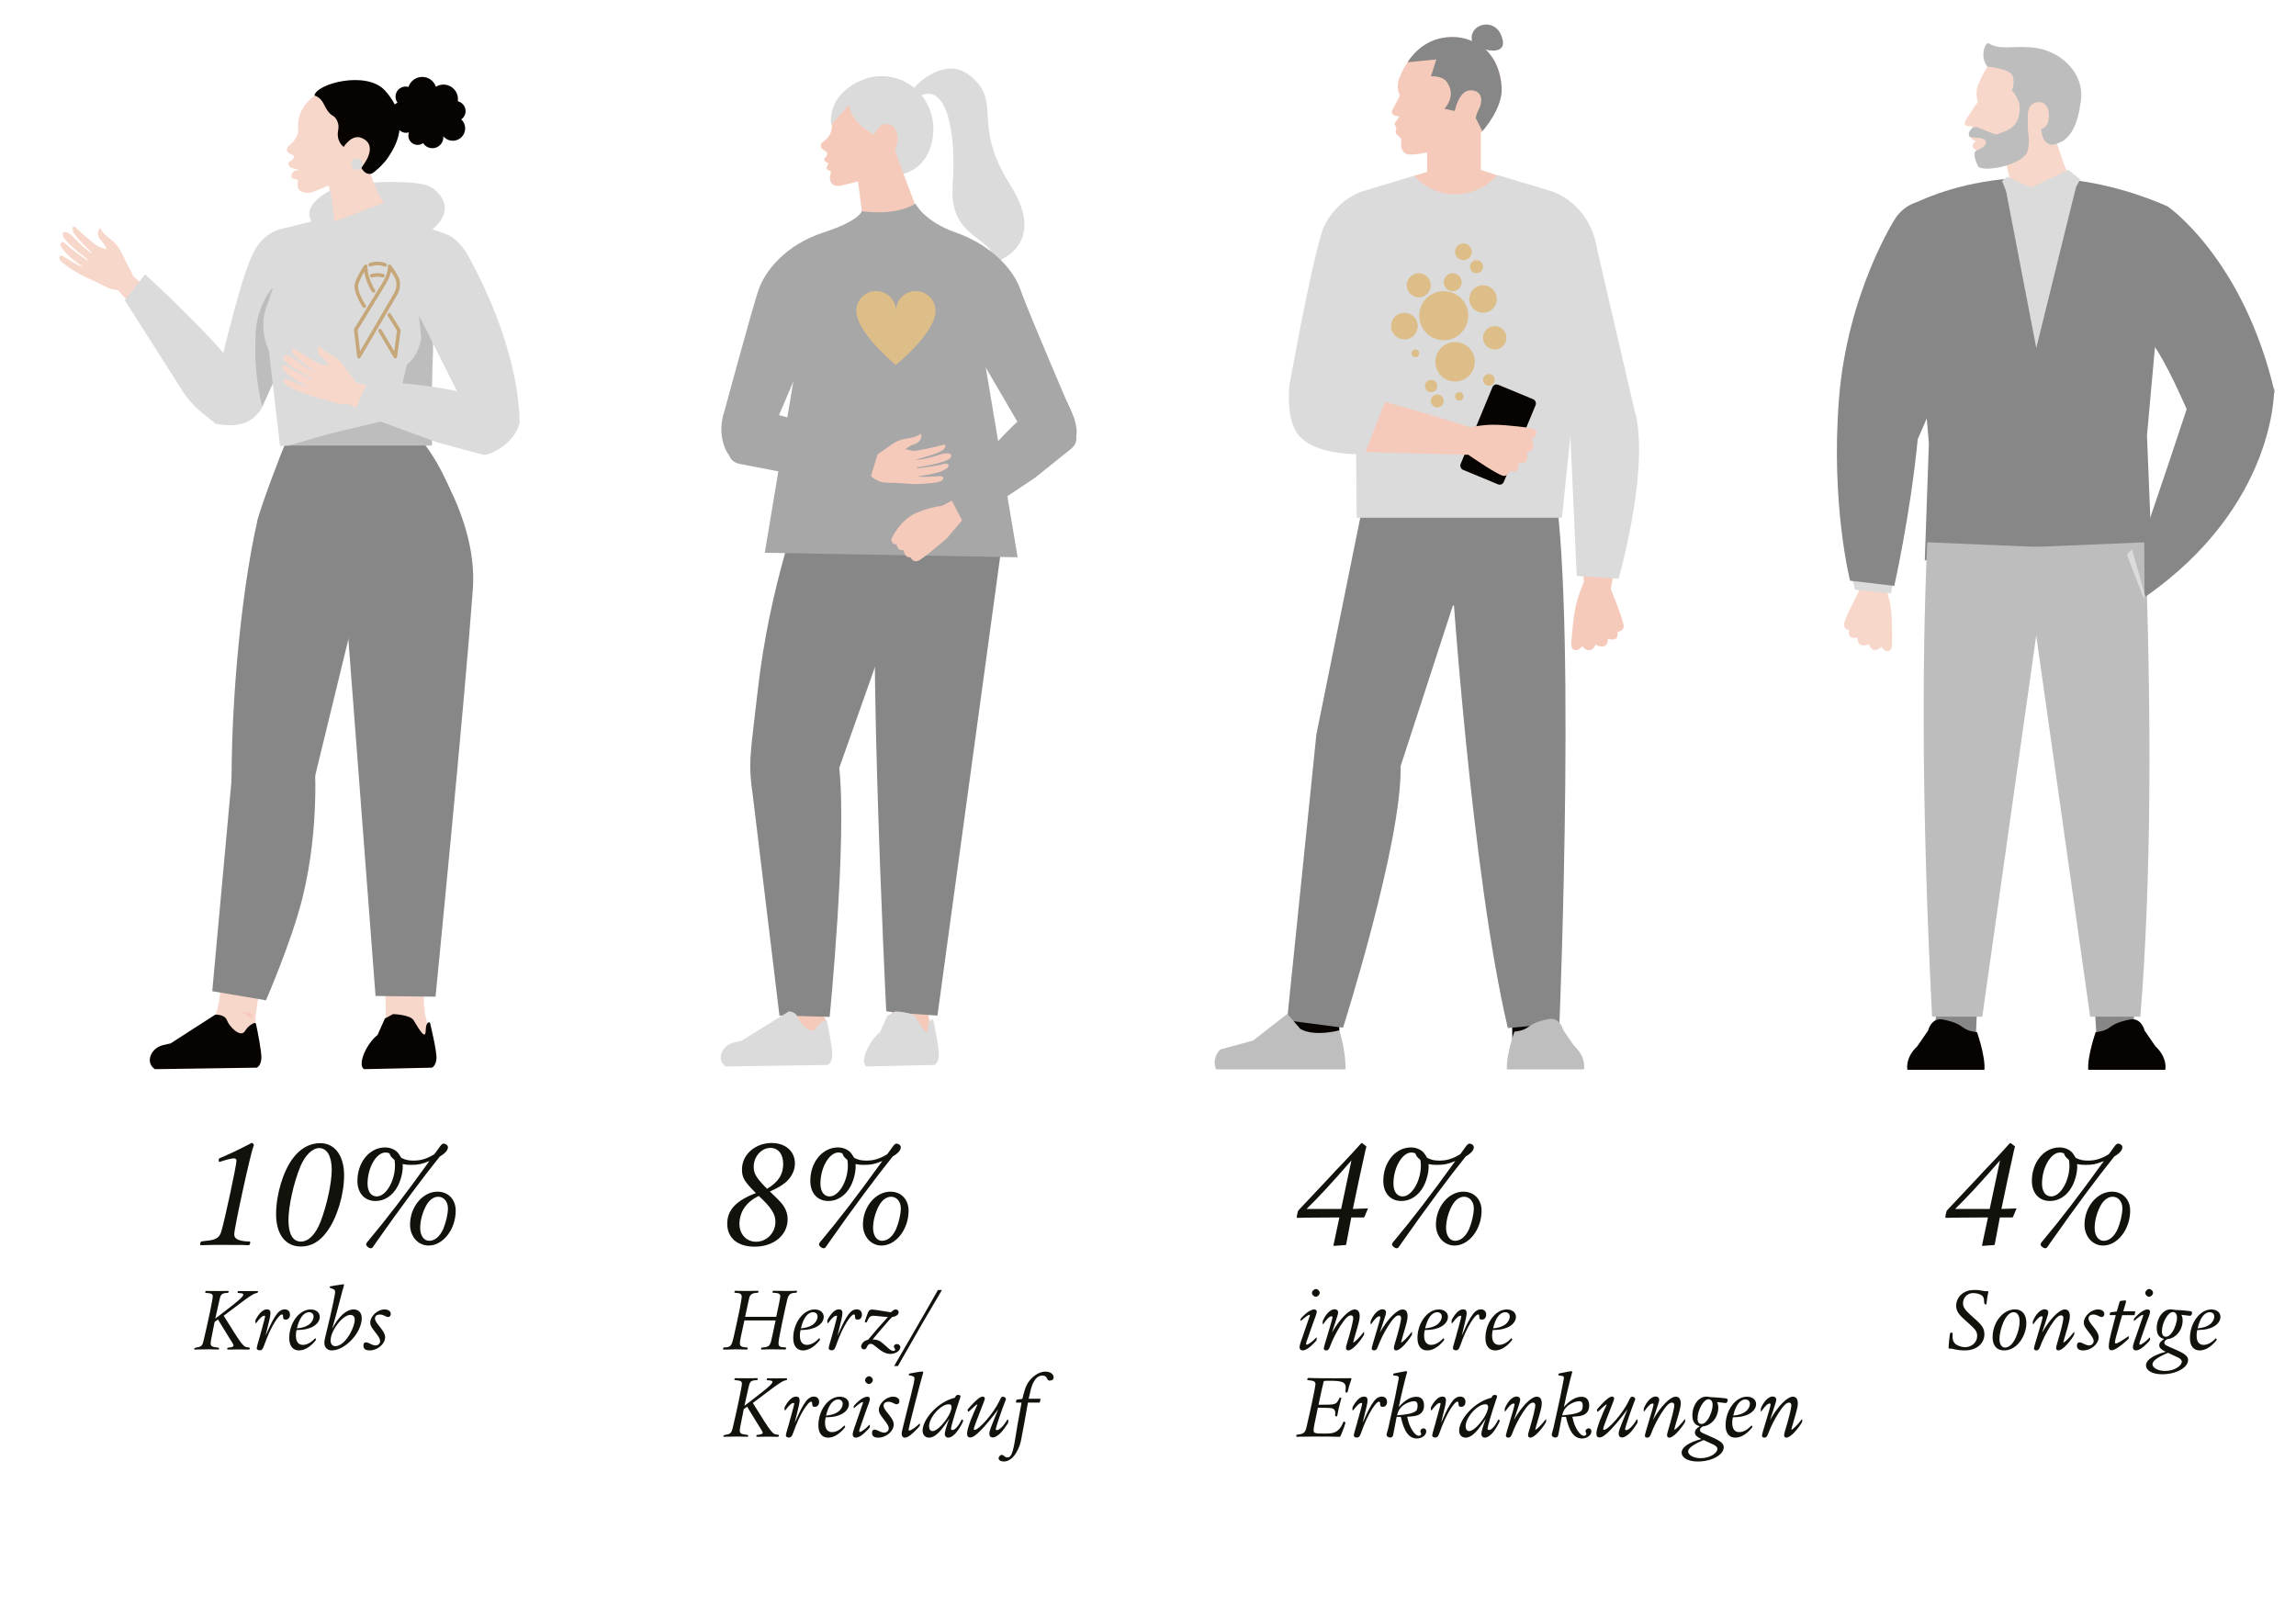 <?xml version="1.0" encoding="UTF-8"?><svg id="pfade" xmlns="http://www.w3.org/2000/svg" viewBox="0 0 1000 700"><defs><style>.cls-1{fill:none;}.cls-2{fill:#f8d7cb;}.cls-3{fill:#060300;}.cls-4{fill:#f5cabb;}.cls-5{fill:#f19355;}.cls-6{fill:#c3671e;}.cls-7{fill:#a7a7a7;}.cls-8{fill:#bdbdbd;}.cls-9{fill:#bebebe;}.cls-10{fill:#c6a779;}.cls-11{fill:#ddbd88;}.cls-12{fill:#dbdbdb;}.cls-13{fill:#12120d;}.cls-14{fill:#223c49;}.cls-15{fill:#1d2933;}.cls-16{fill:#868786;}</style></defs><g><rect class="cls-4" x="621.559" y="50.14" width="23.393" height="29.621"/><polygon class="cls-4" points="645.626 57.162 641.078 62.216 629.534 48.166 645.104 45.811 645.626 57.162"/><path class="cls-4" d="M615.863,76.596l12.988-3.975h11.848l15.798,5.165-24.608,18.228s-24.152-2.987-16.026-19.418Z"/><path class="cls-3" d="M658.699,452.681l-.151-9.418,18-5.848,2.471,12.426s-15.333,13.297-20.32,2.84Z"/><path class="cls-3" d="M583.353,448.794s-.681-6.822,2.509-13.202c3.19-6.38-20.963-5.468-20.963-5.468,0,0-1.823,15.266-10.253,20.279-8.431,5.013,22.553,12.049,28.707-1.609Z"/><g><path class="cls-16" d="M656.724,447.82l22.481-2.127s8.103-198.136-4.025-243.181h-46.777l3.838,47.225s8.579,130.744,24.483,198.083Z"/><path class="cls-16" d="M596.343,202.74l-3.083,18.741-19.924,98.422-12.766,124.575,24.38,3.19s25.823-81.268,25.064-113.904l27.342-84.026,1.814-51.644-42.828,4.647Z"/><path class="cls-14" d="M675.553,198.473h-80.08v8.277h80.08s-.866-7.411,0-8.277Z"/></g><path class="cls-9" d="M529.649,465.8h56.389s.298-7.161-2.685-17.006c0,0-10.741,2.984-17.006-.597l-5.669-6.564-14.918,11.636-14.321,3.879s-3.879,3.58-1.79,8.652Z"/><path class="cls-9" d="M659.556,449.39s-3.707,10.582-3.217,16.41h33.55s1.152-5.199-4.32-10.271l-4.707-6.836s-1.32-5.81-6.488-4.785c-10.249,2.033-7.043,4.587-14.819,5.482Z"/><path class="cls-4" d="M638.561,16.969s-19.494-6.559-29.123,17.026c0,0-1.418,3.758-.054,6.911l.385,.712-3.549,6.669s-.219,1.647,1.282,2.043c1.502,.396,1.985,.349,1.985,.349l-2.123,3.241,.848,2.031s-.891,1.983,.212,2.743c1.103,.76,1.916,1.873,1.916,1.873l-.106,3.37s.535,2.711,2.701,3.259c2.167,.548,8.379-.76,8.379-.76,0,0,10.716-1.615,12.71-4.518,1.994-2.903,2.07-5.89,2.07-5.89l-.845-6.226,13.065,2.849s6.127-7.206,5.688-15.075c-.439-7.868-4.041-17.055-15.44-20.607Z"/><path class="cls-4" d="M640.733,39.327c5.312,.297,4.904,5.294,3.536,7.947-.785,1.522-1.282,2.63-1.547,4.158l-7.473-1.629c-.757-4.451,.172-10.773,5.485-10.476Z"/><path class="cls-16" d="M629.891,35.368s-1.553-2.315-6.656-2.144l2.615-8.22,21.26-3.261c4.794,4.396,6.371,10.443,6.891,15.833,.914,9.472-8.375,19.585-8.375,19.585l-2.904-5.73c.265-1.528,.762-2.636,1.547-4.158,1.368-2.653,1.776-7.65-3.536-7.947-5.312-.297-7.118,8.988-7.133,9.032l-4.522-.991s5.764-5.654,.812-12Z"/><path class="cls-16" d="M613.308,26.715c10.185-14.807,25.253-9.746,25.253-9.746,4.565,1.423,7.862,3.756,10.224,6.539l-35.571,3.618c.026-.144,.066-.271,.095-.412Z"/><path class="cls-16" d="M646.698,21.533s10.598,3.024,7.281-5.842c-3.317-8.866-15.607-4.836-12.514,3.34l5.232,2.502Z"/><path class="cls-12" d="M615.863,76.596s6.456,8.026,17.848,8.026c12.153,0,18.532-8.431,18.532-8.431l14.279,60.457-59.47-3.418-1.747-33.039,10.557-23.595Z"/><polygon class="cls-12" points="590.115 134.303 590.875 225.511 680.275 225.511 691.586 117.053 576.064 119.053 590.115 134.303"/><polygon class="cls-16" points="626.951 262.196 637.433 264.93 642.445 250.119 625.812 251.031 626.951 262.196"/><path class="cls-4" d="M711.568,201.849l-10.098,55.063-11.508-2.774s-4.631-43.174-3.216-55.707c1.416-12.533,1.495-15.657,1.495-15.657,0,0,15.747-.896,22.107,2.731,1.685,.962,1.877,10.546,1.22,16.343Z"/><path class="cls-4" d="M691.323,250.437s-3.556,6.858-4.948,13.224c-1.392,6.366-2.058,16.844-2.058,16.844,0,0-.011,2.581,1.754,2.717,1.765,.135,3.075-1.784,3.075-1.784,0,0,1.4,2.04,3.273,1.771,1.872-.27,2.483-2.442,2.483-2.442,0,0,1.477,1.093,3.459,.786,1.982-.307,1.963-3.246,1.963-3.246,0,0,2.062,.648,3.307-.022,1.245-.67,.898-3.129,.898-3.129,0,0,1.875,.098,2.598-1.745,.723-1.842-5.659-16.976-5.659-16.976l-10.145-5.998Z"/><polygon class="cls-12" points="694.928 105.66 712.852 182.827 685.813 190.118 670.016 126.927 694.928 105.66"/><path class="cls-12" d="M704.953,252.094s12.532-43.52,7.899-69.571c-2.979-16.753-29.469-5.165-29.469-5.165l3.342,73.521,18.228,1.215Z"/><path class="cls-12" d="M652.091,76.191l23.756,7.139c6.961,2.381,12.88,7.92,16.292,14.438,1.562,2.984,2.826,6.591,3.421,10.904,2.38,17.254,8.329,45.811,8.329,45.811l-26.773,18.443-8.924-41.052-16.064-27.368-.038-28.317Z"/><path class="cls-12" d="M615.853,76.581l-22.456,6.75c-6.961,2.381-12.88,7.92-16.292,14.438-1.562,2.984-2.312,6.694-3.421,10.904-4.586,17.418-12.181,59.647-12.181,59.647l30.625,4.608,8.924-41.052,16.064-27.368-1.263-27.928Z"/></g><g><path class="cls-12" d="M399.301,36.958s12.316-12.782,23.211-3.964c14.431,11.68,.224,20.367,17.549,47.653,17.093,26.921-7.033,33.697-7.033,33.697,.689-11.318-19.87-9.841-18.125-33.382,1.726-23.28-2.563-43.731-13.228-39.617-10.666,4.112-2.374-4.387-2.374-4.387Z"/><path class="cls-15" d="M435.623,242.334s.731-34.9-22.965-47.659c-23.697-12.76-49.52,13.975-49.52,13.975l8.81,48.267,63.675-14.583Z"/><path class="cls-4" d="M359.378,443.459l.911,5.924-24.608,.456s4.785-1.823,7.291-10.026c2.506-8.203,16.405,3.646,16.405,3.646Z"/><path class="cls-4" d="M388.543,440.832l-2.316,8.55,19.633,.456s.19-1.823-2.316-10.026c-2.506-8.203-15,1.019-15,1.019Z"/><path class="cls-16" d="M385.989,440.377s-9.902-199.144-2.003-219.195c17.829-45.259,51.675,20.962,51.675,20.962l-27.367,200.244-.486-.037s-22.371-1.423-21.819-1.975Z"/><path class="cls-16" d="M349.381,217.84s-14.155,36.76-19.32,82.635c-3.173,28.182-4.375,31.119-2.127,46.482l11.545,95.395,21.874,.589s7.595-76.844,4.177-108.44l44.431-125.62-60.581,8.96Z"/><path class="cls-16" d="M348.441,221.486l4.861-22.481,62.386-5.62s14.78,36.912,2.628,59.394c-12.152,22.481-69.875-31.292-69.875-31.292Z"/><g><path class="cls-12" d="M385.389,67.999s.832,1.259,3.231-3.482c2.4-4.741,.721-7.614-2.755-7.452-3.477,.161-5.024,1.525-5.024,1.525,0,0-15.919-8.432-9.478-21.504,5.653-3.838,12.84-5.093,19.865-2.713,11.939,4.045,18.204,17.402,13.992,29.832-4.212,12.431-16.348,14.471-28.288,10.426-.055-.019,2.352,2.386,3.801,.817,3.004-3.256,4.655-7.448,4.655-7.448Z"/><path class="cls-6" d="M365.389,76.823l.002-.006-.002,.006Z"/><path class="cls-4" d="M358.031,62.102c1.237-.873,2.116-1.696,2.742-2.503,2.74-3.527,.634-6.727,2.365-12.28,1.474-4.725,6.306-8.797,7.793-9.935,.143-.102,.287-.2,.432-.298-6.442,13.072,9.478,21.504,9.478,21.504,0,0,1.993-5.835,6.589-4.343,3.31,1.075,4.789,6.255,2.317,10.959-1.942,3.694-5.323,2.505-5.323,2.505,0,0-.512,7.277-4.248,9.085-1.305,.632-3.489,1.335-5.778,1.984-4.262,1.207-8.323,2.113-8.323,2.113-3.032,.476-4.107-.949-4.476-2.217-.225-.775-.202-1.6-.004-2.382l.411-1.631c-.013,.021-.149,.053-1.422-.637-1.466-.794,.416-2.983,.416-2.983-1.9-.247-2.591-1.534-1.383-2.612,1.209-1.078,.329-2.301,.329-2.301-3.984-1.989-1.917-4.028-1.917-4.028Z"/><path class="cls-4" d="M373.657,78.654l2.54,19.899,9.417,59.003,16.293-59.803c-11.126-28.645-12.951-34.719-13.207-36.982l-15.043,17.882Z"/><path class="cls-12" d="M370.836,38.091s-6.231,12.023,10.006,20.499l-9.402-21.555c-.764,.473,.11,.377-.603,1.056Z"/><path class="cls-12" d="M374.666,35.221c-6.84,3.21-13.323,8.578-12.754,19.284l12.038-13.555s-8.616,1.065,.715-5.729Z"/><path class="cls-7" d="M398.766,88.743s3.549,7.602,17.465,12.524c16.615,5.878,25.606,16.977,28.388,25.327,2.783,8.35,23.295,55.908,23.295,55.908l-22.265,5.566-25.22-43.244s8.326,5.148,2.482,2.087c-5.845-3.061-47.245-11.689-24.145-58.168Z"/><path class="cls-7" d="M375.317,91.943s-.487,4.036-16.678,9.324c-16.753,5.472-25.605,16.977-28.388,25.327-2.783,8.35-15.542,55.398-15.542,55.398l16.941,16.805,23.095-54.251s-8.63,5.427-2.785,2.365c5.845-3.061,46.458-8.488,23.357-54.968Z"/><path class="cls-7" d="M425.415,136.645l17.804,106.107-110.129-1.975,17.458-104.78s42.304-30.752,74.867,.648Z"/><path class="cls-7" d="M375.317,91.943s13.661,2.505,23.448-3.2l-2.273,43.279-23.657-2.783,2.482-37.295Z"/><path class="cls-4" d="M379.233,207.277c1.019,.943,3.417,2.903,6.764,2.964,5.735,.104,11.928,.613,11.928,.613,0,0,11.657-.021,12.66-1.891,1.001-1.87-1.511-1.536-1.511-1.536,0,0-8.993,.716-9.53-.16-.193-.314,.129,.154,.129,.154,0,0,10.236-.897,13.203-3.805,0,0,1.299-2.395-2.118-1.436-3.416,.959-11.282,1.827-11.282,1.827l.029-.46s13.645-1.928,14.655-4.426c1.007-2.491-3.746-1.435-3.746-1.435,0,0-7.394,2.526-11.046,2.619l-.291-.174s10.492-2.668,11.911-4.411c1.421-1.743,.908-2.237-.405-1.886-1.313,.351-11.396,2.831-13.087,2.542-.808-.138-4.576-1.144-5.956-1.1-2.01,.062-6.246,1.87-6.854,2.476-1.377,1.373-4.516,3.576-5.075,4.543-.176,.304,.117-.664-.06-.482-.701,.722-.65,.015-.675,.898,0,0-.303,3.956,.356,4.567Z"/><path class="cls-4" d="M378.826,200.248s8.834-6.141,10.426-7.2c1.592-1.059,3.824-1.668,3.824-1.668,2.952-.513,6.05-.845,8.064-2.516,0,0,1.2,3.513-3.314,4.781-2.299,.647-6.327,4.156-6.327,4.156,0,0-1.009,2.083,.519,1.936,.259-.025-12.997,5.812-12.997,5.812-1.64-1.773-.194-5.301-.194-5.301Z"/><path class="cls-4" d="M416.331,217.097s-5.682,3.198-6.137,3.245c-2.738,.281-6.762,1.221-10.989,3.027-7.343,3.138-11.047,11.484-11.047,11.484,0,0,.545,2.966,2.308,2.131,0,0,.343,3.258,3.163,2.613,0,0-.05,3.202,3.029,3.275,0,0,1.141,2.728,3.902,1.071,2.761-1.658,11.702-9.305,11.702-9.305l7.99-9.414s1.546-8.619-3.921-8.126Z"/><path class="cls-7" d="M382.482,197.034s-35.814-16.906-55.302-18.415c-8.22-.636-11.556,.726-11.556,.726-2.855,6.819-1.106,15.175,1.98,19.051,.695,2.114,2.535,3.279,4.719,3.702l19.429,3.755,36.88,3.815,3.849-12.634Z"/><path class="cls-7" d="M414.166,217.326s20.845-29.004,36.892-40.164c10.854-7.55,12.942-3.375,12.942-3.375,3.032,5.815,5.675,11.535,4.752,16.403,.371,2.195-.712,4.083-2.448,5.476l-15.436,12.383-30.844,20.573-5.857-11.297Z"/></g><path class="cls-12" d="M316.163,464.546l44.376-.655s1.719-.737,1.965-3.93c.246-3.193-2.456-15.72-2.456-15.72,0,0-2.702,.491-4.667,3.684-1.965,3.193-6.878-1.965-7.86-4.667-.983-2.702-3.93-2.702-3.93-2.702l-20.633,12.773-3.062,.686c-2.171,.486-4.127,1.791-5.207,3.736-1.023,1.842-1.474,4.831,1.474,6.796Z"/><path class="cls-12" d="M377.331,464.546l29.621-.655s1.719-.737,1.965-3.93c.246-3.193-2.456-15.72-2.456-15.72,0,0-2.129-1.016-2.243,3.684-.091,3.748-2.506-.029-5.241-4.667-1.46-2.477-8.973-2.702-8.973-2.702l-3.559,1.947-3.19,7.139c-4.861,3.798-8.872,12.938-5.924,14.903Z"/></g><g><path class="cls-2" d="M820.036,252.187s2.769,6.798,3.533,12.943c.763,6.145,.484,16.116,.484,16.116,0,0-.214,2.444-1.895,2.419-1.682-.025-2.755-1.955-2.755-1.955,0,0-1.503,1.808-3.251,1.39-1.748-.417-2.137-2.526-2.137-2.526,0,0-1.493,.905-3.342,.443-1.848-.463-1.575-3.243-1.575-3.243,0,0-2.007,.434-3.127-.307-1.119-.742-.578-3.04-.578-3.04,0,0-1.782-.07-2.306-1.876-.524-1.805,6.831-15.572,6.831-15.572l10.12-4.793Z"/><polygon class="cls-16" points="929.109 431.332 929.532 448.495 913.221 452.909 911.78 430.155 929.109 431.332"/><polygon class="cls-16" points="844.16 431.332 842.359 452.453 860.587 450.858 861.489 430.155 844.16 431.332"/><path class="cls-15" d="M919.013,161.867s7.225-40.545-10.638-68.043c-6.376-9.814-26.696-11.842-26.696-11.842l37.334,79.885Z"/><path class="cls-5" d="M864.48,84.518s-18.93,3.033,7.091,47.271c24.697,41.988,27.942,40.423,27.942,40.423l10.564-19.876s-6.242-18.779-17.112-39.274c-10.869-20.494-16.413-32.411-28.485-28.545Z"/><polygon class="cls-5" points="914.864 186.354 858.263 186.89 857.175 160.488 914.195 134.67 914.864 186.354"/><path class="cls-5" d="M846.93,91.098s-18.386-13.161-33.268,45.516c-14.126,55.69-10.108,57.07-10.108,57.07l25.346-7.9s10.345-20.923,18.234-47.123c7.889-26.2,13.127-40.789-.203-47.563Z"/><path class="cls-2" d="M805.236,209.064l4.882,54.879,11.017-3.524s8.135-40.45,7.885-52.431c-.251-11.981-.053-14.945-.053-14.945,0,0-14.823-2.216-21.156,.663-1.678,.763-2.692,9.815-2.574,15.358Z"/><polygon class="cls-15" points="916.002 218.091 846.755 204.419 857.192 188.762 907.371 192.186 916.002 218.091"/><path class="cls-12" d="M808,256.885l15.61,1.577s5.508-27.729,5.729-66.872c0,0,38.371-72.42,26.769-90.543-13.929-21.759-26.517-8.325-41.204,19.521-13.027,24.697-12.501,73.416-12.501,73.416,0,0,.851,47.781,5.597,62.901Z"/><path class="cls-16" d="M805.786,252.947l19.244,2.261s7.056-31.207,10.217-63.886l26.529-61.044s3.745-29.228-12.326-39.122c-16.07-9.893-24.117,4.225-24.117,4.225,0,0-20.718,32.188-24.381,78.256-3.662,46.067,4.833,79.31,4.833,79.31Z"/><path class="cls-16" d="M831.194,89.906s48.325-28.253,112.906,0l-9.005,99.832,1.987,48.889-98.761,5.467,1.783-51.063-8.91-103.124Z"/><path class="cls-8" d="M839.387,236.22c-2.479,55.633-2.145,122.964,2.116,206.633h21.866l28.921-204.411-52.903-2.222Z"/><path class="cls-8" d="M934.331,236.22c2.752,76.193,2.719,146.495-2.116,206.633h-21.867l-28.92-204.411,52.903-2.222Z"/><path class="cls-2" d="M903.02,80.45c-2.834-3.382-9.046-24-9.046-24l-22.58,4.913,4.7,19.549-5.125,6.286s14.826,18.765,26.99,14.131c12.163-4.634,7.359-18.137,5.062-20.879Z"/><path class="cls-8" d="M865.526,28.862c7.885,9.596,12.096,34.126,24.509,34.5,12.414,.374,15.023-10.019,16.283-19.602,1.62-12.315-9.409-22.315-21.801-23.155-8.652-.586-13.887,1.164-18.278-1.701-1.553-1.013-4.137,5.792-.714,9.957Z"/><path class="cls-2" d="M865.504,29.032c-.88,1.542-2.648,4.712-3.926,7.854-.934,2.297-.915,4.828-.216,7.208,.239,.817-1.008,1.556-1.458,2.391l-4.055,6.312s-.526,2.201,1.183,2.112c2.345-.123,2.265,.934,2.265,.934,0,0,.27,1.873-.498,2.754-1.42,1.63,.889,2.658,1.715,2.821,.826,.163-.972,.109-1.299,1.76-.326,1.652,1.052,1.832,1.052,1.832,1.649,1.239-1.935,5.535,2.802,7.053,3.302,1.058,16.241-.389,19.586-5.687l3.892-9.713s4.753,.206,5.57-3.923c.817-4.129-.279-8.424-4.338-8.247-5.131,.225-4.597,6.213-4.597,6.213,0,0-3.386,4.525-3.053-1.575,.284-5.203-3.887-9.861-3.887-9.861,0,0,1.326-2.437,.461-5.925-.864-3.487-11.199-4.314-11.199-4.314Z"/><path class="cls-8" d="M883.347,47.474s-.681,8.534,.561,14.227c1.243,5.693-5.34,9.878-14.625,11.437-6.086,1.021-7.672-.537-7.672-.537,0,0-3.091-5.938-.87-6.932,3.017-1.349,4.493-2.523,4.176-4.069-.163-.794-2.066-1.518-2.875-1.548-1.546-.056-2.961-.139-3.856-.305-1.006-.186-1.142-2.653,1.067-4.115,2.208-1.461,9.026,3.901,11.042,2.689,2.016-1.211,11.074-1.505,9.068-14.715-2.006-13.209,3.984,3.867,3.984,3.867Z"/><path class="cls-8" d="M895.651,57.955c-.332-12.453,11.555-15.133,9.169-8.668-2.309,6.258-3.776,10.554-6.409,12.109-3.014,1.781-8.055-3.793-8.055-3.793l5.295,.352Z"/><path class="cls-2" d="M897.774,68.914l-1.807-5.855s-5.821,1.371-6.723-5.151c-.903-6.523-2.007-2.141-2.007-2.141l-3.445,3.145s.167,7.694-1.941,9.3c-2.107,1.605,15.924,.702,15.924,.702Z"/><path class="cls-16" d="M863.723,81.621l44.439,.941,1.411,29.273s-43.632,34.157-45.85-30.214Z"/><polygon class="cls-12" points="904.172 81.503 886.882 151.571 873.488 81.988 904.172 81.503"/><polygon class="cls-12" points="904.172 81.503 906.053 78.093 900.763 73.979 884.656 81.738 874.31 77.036 871.96 78.799 881.6 102.841 904.172 81.503"/><path class="cls-16" d="M944.1,89.906s32.953,22.633,46.591,80.945l-26.334,36.68s-18.282-48.554-28.156-59.369c-9.876-10.816,7.9-58.256,7.9-58.256Z"/><path class="cls-16" d="M933.907,233.161s20.456-59.841,23.278-70.186c2.821-10.346,33.3,6.377,33.3,6.377,0,0,1.147,50.818-56.46,90.848l-.118-27.039Z"/><polygon class="cls-12" points="934.319 259.734 928.559 239.244 926.325 241.589 933.731 260.722 934.319 259.734"/><path class="cls-3" d="M861.078,449.593s3.707,10.582,3.217,16.41h-33.55s-1.152-5.199,4.32-10.271l4.707-6.836s1.32-5.81,6.488-4.785c10.249,2.033,7.043,4.587,14.819,5.482Z"/><path class="cls-3" d="M912.742,449.593s-3.707,10.582-3.217,16.41h33.55s1.152-5.199-4.32-10.271l-4.707-6.836s-1.32-5.81-6.488-4.785c-10.25,2.033-7.043,4.587-14.819,5.482Z"/></g><g><path class="cls-12" d="M186.576,80.976c-5.07-2.307-27.641-2.682-40.596,1.253l-9,14.089,19.443,6.836,30.153-22.178Z"/><path class="cls-2" d="M96.346,429.207s-1.16,10.694-3.317,16.582c-2.156,5.887,18.583,2.392,18.583,2.392-1.169-2.4,.598-11.161,1.721-19.331,1.291-9.381-16.988,.357-16.988,.357Z"/><path class="cls-2" d="M184.677,430.547s-.635,9.635,1.522,15.523c2.156,5.888-18.295-.357-18.295-.357,0,0,.303-6.066-.195-15.523-.498-9.456,16.968,.357,16.968,.357Z"/><path class="cls-16" d="M126.195,190.906l-14.127,36.048c-7.41,32.266-12.459,87.68-10.937,127.75l33.267-5.013,24.851-102.142s-2.568-61.687-33.053-56.643Z"/><path class="cls-16" d="M183.158,192.017s25.216,31.444,22.785,64.71c-3.755,51.394-16.253,177.422-16.253,177.422l-26.127-.304-14.583-191.499,34.178-50.329Z"/><path class="cls-16" d="M136.948,330.445s2.525,29.117-5.119,60.287c-4.642,18.932-15.986,44.991-15.986,44.991l-23.397-3.961,8.714-95.318s31.668-33.969,35.787-5.998Z"/><path class="cls-4" d="M109.608,441.145s.811,5.163,1.947,8.004c1.137,2.841,1.678,5.995-6.846,7.51-8.523,1.515-11.175,4.735-11.175,4.735l-6.44-7.765s8.334-3.789,9.092-13.259l13.423,.775Z"/><g><path class="cls-2" d="M71.929,150.802s-9.534-12.671-22.366-26.33c0,0-4.254-3.946-6.826-4.396l6.53-5.903s.984-.058,7.095,4.73c6.111,4.788,31.598,29.956,31.598,29.956,0,0,7.911,1.151,.826,14.1l-14.448-8.124-2.408-4.033Z"/><path class="cls-12" d="M140.193,101.978s-20.229-10.352-29.262,7.92c-9.033,18.272-18.587,65.7-18.587,65.7l21.76,1.807s21.496-48.046,27.723-59.811c3.308-6.25,6.907-12.617-1.635-15.616Z"/><path class="cls-12" d="M139.61,102.243s-20.229-10.352-29.262,7.92c-9.033,18.272-16.152,65.787-16.152,65.787l21.027-2.646s19.794-43.681,26.022-55.445c3.309-6.25,6.907-12.617-1.635-15.616Z"/><polygon class="cls-1" points="161.669 108.811 157.041 83.756 176.671 77.691 186.246 94.448 161.669 108.811"/><path class="cls-2" d="M142.356,74.001c-.253,.181,4.518,30.725,4.518,30.725l24.624-10.757c-10.596-11.221-12.266-28.202-12.186-28.282-2.259-6.444-6.817,5.122-12.032,9.53l-4.925-1.216Z"/><path class="cls-16" d="M152.079,255.113s26.663-12.277,50.067-19.044c0,0-2.355-24.57-19.444-45.419l-58.482,2.734c-1.823,3.873-10.785,27.646-12.152,33.456,0,0,14.726,3.458,25.986,18.182,7.87,10.292,10.424,8.608,13.442,9.989l.584,.101Z"/><path class="cls-8" d="M120.997,153.162c-2.945-2.44-5.007-7.57-6.217-11.436-.003-.288,1.482-9.873,3.976-15.746,1.121-2.639-7.975,7.602-7.486,22.061-.719,16.002,2.931,29.123,2.931,29.123l7.952-17.495-1.157-6.507Z"/><g><g><g><path class="cls-2" d="M150.632,75c-.905,2.162-2.638,3.873-4.812,4.75l-9.168,3.698c-1.305,.542-2.748,.728-4.128,.424-.74-.163-1.5-.467-2.113-1.009-1.051-.928-.758-2.776-.649-4.449l-2.611-.794s-.956-2.123,1.355-3.373c0,0,4.17,.552-1.227-1.053-2.365-.703-1.417-2.735-1.417-2.735,0,0,2.181-.895,2.157-2.152,.457-.837-2.083-1.071-2.906-2.256-.311-.448-.05-1.846,.366-2.2,1.1-.936,4.356-3.697,4.396-6.95,.019-1.597-1.191-7.641,5.278-13.689,7.306-6.831,19.542-7.814,26.346-2.988,5.122,3.634,13.671,13.007,9.455,23.501-4.215,10.493-11.809,13.626-11.809,13.626l-.103-6.069-1.64,.769c-1.494,.701-3.271,.319-4.346-.932l-.536-.624-1.887,4.507Z"/><path class="cls-3" d="M136.958,41.613s2.475,.505,4.002,3.603c1.786,3.625,2.961,4.617,3.922,5.142,1.887,1.032,2.915,3.878,2.46,5.998-1.154,5.374,2.373,7.631,2.373,7.631,0,0,3.397-5.647,7.697-3.927,8.285,3.313-.058,13.008-.058,13.008,0,0,1.79,3.644,4.698,2.451,.991-.406,5.088-4.056,6.965-6.922,2.693-4.112,10.695-15.785-1.312-29.124-8.058-8.952-30.041-2.98-30.745,2.14Z"/></g><path class="cls-3" d="M170.739,49.385c.308,1.322,1.233,2.337,2.399,2.817-.338,.77-.443,1.65-.237,2.532,.505,2.172,2.676,3.523,4.848,3.018,.127-.03,.251-.066,.372-.106-.278,.726-.349,1.541-.16,2.355,.505,2.172,2.676,3.523,4.848,3.018,.548-.127,1.043-.361,1.469-.673,1.062,1.662,3.087,2.561,5.117,2.089,2.353-.547,3.888-2.743,3.68-5.082,1.259,1.521,3.308,2.294,5.362,1.816,2.893-.673,4.693-3.564,4.02-6.457-.25-1.074-.807-1.997-1.555-2.699,1.429-1.004,2.184-2.807,1.764-4.612-.393-1.688-1.707-2.918-3.286-3.293,.073-.472,.099-.958,.06-1.454-.272-3.467-3.303-6.058-6.77-5.786-1.034,.081-1.988,.412-2.813,.922-.901-2.668-3.516-4.492-6.451-4.262-2.623,.205-4.741,1.991-5.501,4.348-.703-.205-1.467-.24-2.232-.062-2.375,.553-3.853,2.926-3.3,5.301,.142,.609,.405,1.158,.756,1.63-1.793,.742-2.841,2.689-2.387,4.641Z"/></g><path class="cls-12" d="M157.806,70.768c.411,1.317-.324,2.718-1.641,3.129-1.317,.411-2.718-.324-3.129-1.641-.411-1.317,.324-2.718,1.641-3.129,1.317-.411,2.718,.324,3.129,1.641Z"/></g><path class="cls-12" d="M126.195,190.877l-5.125-37.281s-1.112,3.45-3.077,.597c-2.62-3.803-5.772-15.015-.304-23.849,9.572-15.462,5.924-30.836,5.924-30.836l21.569-5.451c-.986,7.198,13.643,4.142,26.506,0l21.212,7.445s3.223,41.277-17.392,87.663l-49.312,1.713Z"/><path class="cls-8" d="M186.348,193.84c.608-.608,2.532-43.095,2.279-44.203l-6.38-14.583,1.215,12.304c-1.291,6.988-4.405,10.025-6.171,11.312l-8.487,35.17h17.545Z"/><polygon class="cls-8" points="121.865 194.067 188.171 194.067 188.171 154.063 167.634 183.183 121.865 194.067"/><path class="cls-12" d="M63.173,119.47s27.055,24.685,39.522,40.716c9.686,12.455,11.464,17.437,11.464,17.437-3.331,5.127-8.116,9.229-20.198,6.977l-5.597-4.475c-3.533-2.825-6.575-6.214-9.003-10.031l-25.016-39.325,8.829-11.299Z"/><path class="cls-12" d="M181.34,103.325s13.174-9.152,22.937,8.741c20.196,37.012,21.967,63.865,22.02,71.453,.008,1.162-.996,2.07-2.151,1.942l-17.435,.261-23.553-47.022s-16.716-24.443-1.818-35.374Z"/></g><path class="cls-2" d="M54.196,125.894c-1.345,.346-4.386,.93-7.36-.607-5.095-2.634-10.787-5.129-10.787-5.129,0,0-10.247-5.558-10.24-7.68,.008-2.121,2.059-.634,2.059-.634,0,0,7.572,4.904,8.461,4.388,.319-.185-.187,.075-.187,.075,0,0-8.58-5.654-9.809-9.623,0,0-.005-2.725,2.546-.257,2.55,2.467,9.059,6.969,9.059,6.969l.193-.419s-11.09-8.18-10.791-10.859c.298-2.67,3.978,.517,3.978,.517,0,0,5.306,5.736,8.474,7.553l.338-.015s-7.964-7.333-8.385-9.541c-.422-2.209,.264-2.4,1.252-1.467,.988,.933,8.682,7.906,10.307,8.456,.776,.263,4.569,1.168,5.764,1.862,1.739,1.01,4.606,4.614,4.854,5.436,.559,1.863,2.275,5.292,2.307,6.409,.01,.351,.213-.64,.282-.396,.273,.968,.564,.322,.168,1.111,0,0-1.613,3.625-2.483,3.849Z"/><path class="cls-2" d="M57.894,119.903s-4.854-9.601-5.752-11.29c-.897-1.688-2.572-3.284-2.572-3.284-2.354-1.854-4.922-3.618-5.9-6.046,0,0-2.725,2.521,.644,5.781,1.716,1.662,3.592,6.663,3.592,6.663,0,0-.102,2.312-1.376,1.457-.217-.145,8.674,11.291,8.674,11.291,2.286-.781,2.69-4.572,2.69-4.572Z"/><path class="cls-2" d="M110.71,444.636l.911,5.924-24.608,.456s4.785-1.823,7.291-10.026c2.506-8.203,16.405,3.646,16.405,3.646Z"/><path class="cls-2" d="M169.724,442.01l-2.316,8.55,19.633,.456s.19-1.823-2.316-10.026c-2.506-8.203-15,1.019-15,1.019Z"/><path class="cls-3" d="M67.495,465.723l44.376-.655s1.719-.737,1.965-3.93c.212-2.761-1.779-12.499-2.322-15.085-.076-.363-.457-.563-.804-.43-.926,.355-2.638,1.271-3.998,3.48-1.965,3.193-6.878-1.965-7.86-4.667-.983-2.702-5.09-2.464-5.09-2.464l-19.472,12.534-3.062,.686c-2.171,.486-4.127,1.791-5.207,3.736-1.023,1.842-1.474,4.831,1.474,6.796Z"/><path class="cls-3" d="M158.512,465.723l29.621-.655s1.719-.737,1.965-3.93c.246-3.193-2.838-15.72-2.838-15.72,0,0-1.747-1.016-1.861,3.684-.091,3.748-2.506-.029-5.241-4.667-1.46-2.477-8.973-2.702-8.973-2.702l-3.559,1.947-3.19,7.139c-4.861,3.798-8.872,12.938-5.924,14.903Z"/><path class="cls-12" d="M142.144,97.837l44.417-16.863c2.982,1.067,13.432,9.05,1.78,18.933-7.166,6.078-46.197-2.07-46.197-2.07Z"/><polygon class="cls-12" points="125.511 194.143 121.941 194.143 116.724 149.311 180.082 145.763 167.892 181.763 125.511 194.143"/><path class="cls-12" d="M146.398,101.787l-2.43-18.846s-10.658,4.938-9.114,11.554,11.545,7.291,11.545,7.291Z"/><polygon class="cls-2" points="160.145 167.864 156.366 178.213 151.201 175.782 154.98 166.649 160.145 167.864"/><path class="cls-12" d="M160.212,166.083s31.418,.503,50.406,7.706c18.407,6.982,14.022,7.373,15.105,8.702l.578,1.498c-1.07,5.627-6.397,10.848-12.169,13.259-1.662,.694-3.055,1.021-3.799,.82l-19.848-5.365-36.163-13.276,5.891-13.344Z"/></g><path class="cls-11" d="M407.475,135.418c0-4.767-3.864-8.631-8.631-8.631s-8.631,3.864-8.631,8.631c0-4.767-3.864-8.631-8.631-8.631s-8.631,3.864-8.631,8.631c0,.608,.065,1.201,.184,1.774,1.842,9.404,17.077,21.794,17.077,21.794,0,0,15.235-12.39,17.077-21.794,.12-.573,.184-1.166,.184-1.774Z"/><g><circle class="cls-11" cx="617.942" cy="124.258" r="5.24"/><circle class="cls-11" cx="645.923" cy="130.247" r="5.988"/><circle class="cls-11" cx="633.75" cy="157.602" r="8.592"/><circle class="cls-11" cx="611.68" cy="142.035" r="5.8"/><circle class="cls-11" cx="637.386" cy="109.695" r="3.636"/><circle class="cls-11" cx="628.806" cy="137.507" r="10.684"/><circle class="cls-11" cx="651.02" cy="147.132" r="5.097"/><circle class="cls-11" cx="616.46" cy="153.892" r="1.663"/><circle class="cls-11" cx="625.994" cy="174.649" r="2.813"/><circle class="cls-11" cx="648.472" cy="165.469" r="2.548"/><circle class="cls-11" cx="632.708" cy="122.921" r="3.902"/><circle class="cls-11" cx="643.079" cy="116.175" r="2.844"/><circle class="cls-11" cx="623.311" cy="168.152" r="2.682"/><circle class="cls-11" cx="635.568" cy="172.652" r="1.818"/></g><g><path class="cls-2" d="M153.738,174.982c-1.27,.561-4.176,1.634-7.36,.602-5.457-1.767-11.479-3.3-11.479-3.3,0,0-11.017-3.812-11.356-5.906-.338-2.094,1.928-.961,1.928-.961,0,0,8.271,3.603,9.064,2.949,.285-.235-.172,.104-.172,.104,0,0-9.387-4.178-11.248-7.893,0,0-.449-2.687,2.47-.669,2.919,2.018,10.074,5.398,10.074,5.398l.122-.445s-12.276-6.261-12.418-8.953c-.142-2.683,4.009-.139,4.009-.139,0,0,6.17,4.794,9.593,6.07l.331-.07s-9.054-5.935-9.829-8.046c-.777-2.11-.131-2.411,.996-1.652,1.127,.759,9.855,6.384,11.549,6.661,.809,.133,4.699,.407,5.99,.897,1.881,.713,5.297,3.8,5.676,4.571,.856,1.746,3.108,4.85,3.321,5.946,.067,.345,.105-.666,.214-.437,.428,.911,.609,.226,.347,1.069,0,0-1,3.84-1.822,4.203Z"/><path class="cls-2" d="M156.409,168.468s-6.355-8.681-7.517-10.2c-1.161-1.519-3.073-2.821-3.073-2.821-2.625-1.445-5.447-2.767-6.807-5.002,0,0-2.277,2.931,1.578,5.599,1.964,1.359,4.631,5.988,4.631,5.988,0,0,.277,2.298-1.12,1.662-.237-.108,10.4,9.724,10.4,9.724,2.128-1.143,1.908-4.95,1.908-4.95Z"/></g><g><rect class="cls-3" x="642.315" y="169.231" width="20.355" height="40.102" rx="1.91" ry="1.91" transform="translate(1182.956 613.762) rotate(-157.51)"/><path class="cls-4" d="M585.227,196.659l55.961,1.484-.339-11.832s-41.288-13.442-53.844-14.644c-12.555-1.202-15.628-1.769-15.628-1.769,0,0-4.126,15.223-1.89,22.195,.593,1.847,9.931,4.013,15.74,4.567Z"/><path class="cls-4" d="M636.003,187.121s7.444-2.064,13.961-2.112c6.516-.048,16.906,1.462,16.906,1.462,0,0,2.528,.522,2.297,2.277-.232,1.755-2.38,2.641-2.38,2.641,0,0,1.707,1.791,1.057,3.568-.651,1.776-2.902,1.926-2.902,1.926,0,0,.764,1.671,.055,3.547-.709,1.876-3.582,1.251-3.582,1.251,0,0,.209,2.152-.704,3.231-.912,1.08-3.247,.233-3.247,.233,0,0-.292,1.855-2.243,2.182-1.952,.327-15.443-9.041-15.443-9.041l-3.775-11.164Z"/><path class="cls-12" d="M561.655,167.712s-1.823,13.367,3.19,20.811c7.16,10.631,29.523,9.266,29.523,9.266l11.545-29.773-21.266-6.076-22.992,5.772Z"/></g><g><g><path class="cls-13" d="M96.774,542.28h-3.729l-3.245,.069c-.967,.068-1.795,.068-2.071,.068-.346,0-.553-.138-.553-.414,0-.483,.207-1.104,.414-1.174q.207-.138,2.279-.345c4.073-.346,5.661-1.312,6.49-3.936,1.449-4.765,6.628-28.861,6.628-30.933,0-.69-.345-1.036-1.104-1.036-.967,0-3.314,.553-5.73,1.381-.208,.069-.415,.139-.622,.139s-.276-.139-.276-.415c0-.967,.069-1.035,.553-1.242,3.936-1.657,8.217-3.66,13.74-6.56,.069-.069,.138-.069,.207-.069,.138,0,.829,.69,.829,.897,0,.139-.069,.276-.208,.69-1.242,2.9-8.354,35.49-8.354,38.252,0,1.312,.829,2.209,2.486,2.624,.897,.275,2.899,.552,3.866,.483,.414,0,.621,.138,.621,.414,0,.759-.345,1.242-.828,1.242-.276,0-.829,0-1.45-.068-1.381-.069-1.864-.069-8.285-.069h-1.657Z"/><path class="cls-13" d="M149.868,511.969c0,8.424-3.106,18.643-7.457,24.512-3.245,4.419-6.904,6.49-11.393,6.49-6.697,0-10.771-5.316-10.771-14.085,0-8.562,3.038-18.712,7.388-24.442,3.245-4.281,7.319-6.49,11.807-6.49,6.422,0,10.426,5.454,10.426,14.016Zm-18.987-4.004c-2.9,6.904-5.247,17.33-5.247,23.613,0,5.938,1.933,9.252,5.385,9.252,3.314,0,6.422-3.106,8.562-8.562,2.762-7.181,4.902-16.985,4.902-22.716,0-5.869-2.072-9.46-5.455-9.46-2.9,0-6.076,3.038-8.147,7.872Z"/><path class="cls-13" d="M191.226,499.955c.967-1.381,1.381-1.795,2.003-1.795,.967,0,1.864,.759,1.864,1.588,0,1.243-1.174,2.624-3.521,4.005-7.388,9.183-16.502,21.404-28.102,37.906-1.312,2.002-1.381,2.071-2.003,2.071-.828,0-2.002-.967-2.002-1.657,0-.414,.345-.967,1.174-1.864,7.733-9.252,15.535-19.402,26.375-34.454-3.452,1.381-4.833,1.657-8.009,1.657-1.52,0-2.141-.069-3.659-.346,.068,.483,.068,.967,.068,1.174,0,2.624-.897,6.008-2.209,8.493-2.141,4.073-5.731,6.421-9.667,6.421-4.764,0-7.871-3.452-7.871-8.769,0-8.147,5.316-14.568,12.015-14.568,2.209,0,4.211,.828,5.523,2.209,.414,.553,.76,.967,1.588,2.348,1.864,.897,3.176,1.174,5.247,1.174,3.314,0,5.801-.76,9.114-2.762,.346-.414,.414-.553,.829-1.104l1.242-1.727Zm-21.611,2.417c-.759-.276-1.174-.346-1.726-.346-4.005,0-7.803,6.629-7.803,13.533,0,3.452,1.52,5.593,4.005,5.593,4.005,0,7.94-6.697,7.94-13.464,0-.829-.069-1.52-.207-2.417-1.45-1.243-1.727-1.588-2.21-2.899Zm28.861,24.994c0,8.147-5.523,15.19-11.807,15.19-4.557,0-8.078-3.936-8.078-9.114,0-7.733,5.523-14.361,11.944-14.361,4.695,0,7.94,3.383,7.94,8.285Zm-12.911-2.141c-1.588,2.97-2.555,6.56-2.555,9.667,0,3.314,1.588,5.593,3.936,5.593,2.416,0,4.626-1.864,6.076-5.109,1.174-2.762,2.071-6.49,2.071-9.045,0-2.9-1.796-5.041-4.212-5.041-2.003,0-3.936,1.381-5.316,3.936Z"/></g><g><path class="cls-13" d="M97.424,573.124c8.46,13.575,8.5,13.616,10.917,13.817,.322,.04,.443,.08,.443,.281,0,.484-.121,.645-.523,.645l-2.9-.04h-3.103c-1.007,0-1.853,0-2.537,.04h-.242c-.402,0-.523-.08-.523-.281,0-.523,.08-.564,1.128-.645,1.128-.121,1.651-.403,1.651-.887q0-.443-2.296-3.947c-.563-.846-2.095-3.384-4.512-7.372l-1.45,1.088c-1.651,8.137-1.732,8.661-1.732,9.346,0,1.128,.604,1.53,2.417,1.731q1.249,.121,1.249,.322c0,.443-.161,.645-.443,.645-.121,0-.281,0-.483-.04l-3.384-.08-5.035,.08c-.443,.04-.766,.04-.846,.04-.604,0-.686-.04-.686-.201q0-.604,1.571-.806c1.45-.201,2.095-.846,2.498-2.618,2.054-8.621,4.068-18.248,4.068-19.578,0-.482-.241-.886-.604-1.087q-.483-.242-2.296-.403c-.282,0-.403-.08-.403-.241,0-.322,.162-.604,.363-.604l5.397,.04c1.45,0,2.659,0,3.344-.04h.726c.322,0,.402,.04,.402,.161,0,.161-.121,.523-.161,.604q-.121,.08-1.249,.161c-1.53,.161-2.095,.725-2.497,2.497-.604,2.619-.847,3.746-1.934,8.621,.806-.564,6.324-4.875,7.613-5.882,3.384-2.698,4.593-3.867,4.593-4.552,0-.402-.363-.604-1.451-.645-.967-.08-1.047-.08-1.047-.322,0-.362,.161-.604,.443-.604h.161l1.087,.04h2.619l3.142-.04h1.209c.161,0,.241,.04,.241,.161,0,.443-.201,.686-.604,.726-1.008,.161-1.894,.685-4.834,2.739l-9.508,7.13Z"/><path class="cls-13" d="M111.236,576.307v-.887c0-.443,.08-.604,.483-1.248,1.53-2.578,3.062-3.827,4.552-3.827,1.008,0,1.531,.523,1.531,1.53,0,1.168-.322,2.699-1.732,8.258-.121,.564-.242,1.088-.402,1.652l.725-1.571,1.128-2.497c1.249-2.74,2.819-5.318,3.907-6.285,.806-.725,1.652-1.087,2.538-1.087,1.45,0,2.337,.886,2.337,2.296,0,1.329-.766,2.176-1.854,2.176-.927,0-1.168-.322-1.168-1.491,0-.483-.201-.765-.483-.765-.645,0-1.692,1.127-3.062,3.263-1.732,2.779-3.102,5.761-4.875,10.675-.442,1.249-.886,1.691-1.731,1.691-.766,0-1.329-.402-1.329-.926q0-.443,1.007-3.867c.282-.846,.523-1.732,.725-2.619,.242-.886,.483-1.731,.726-2.578,.926-3.464,1.208-4.471,1.208-4.793,0-.201-.08-.282-.282-.282-.886,0-2.014,1.007-3.585,3.183h-.362Z"/><path class="cls-13" d="M137.338,582.953l.241,.322c.04,.04,.081,.161,.081,.201,0,.201-.604,.967-1.33,1.692-2.054,2.054-4.108,3.062-6.123,3.062-2.658,0-4.229-1.975-4.229-5.357,0-6.607,4.351-12.488,9.306-12.488,2.377,0,3.988,1.329,3.988,3.223,0,2.176-1.894,4.149-4.834,5.035-1.571,.483-2.377,.604-5.277,.726-.242,1.087-.282,1.571-.282,2.376,0,2.619,1.048,4.069,3.021,4.069,1.772,0,3.585-.967,5.317-2.86h.121Zm-2.86-5.922c1.249-.846,2.095-2.296,2.095-3.585,0-1.088-.806-1.853-1.974-1.853-2.337,0-4.311,2.658-5.277,7.049,2.417-.281,3.867-.725,5.156-1.611Z"/><path class="cls-13" d="M148.977,559.468c.201-.04,.402-.04,.563-.04,.201,0,.322,.08,.322,.282q0,.161-.362,1.369c-.282,.806-.523,1.692-.726,2.578-1.731,6.728-3.665,13.857-4.108,15.146,2.9-5.479,6.203-8.419,9.386-8.419,2.175,0,3.505,1.45,3.505,3.787,0,6.283-7.211,14.059-13.052,14.059-1.894,0-3.223-1.289-3.223-3.183,0-1.168,.12-1.812,1.329-6.606,1.772-7.17,3.344-14.462,3.344-15.67,0-.887-.443-1.249-1.934-1.652q-.403-.08-.403-.563c0-.201,.04-.201,.564-.282l1.007-.201c.362-.08,1.249-.201,2.658-.402l1.129-.202Zm-4.996,24.452c0,1.531,.807,2.457,2.136,2.457,2.014,0,4.391-2.014,6.284-5.317,1.289-2.296,2.095-4.632,2.095-6.203,0-1.329-.685-2.095-1.934-2.095-3.304,0-8.581,6.848-8.581,11.158Z"/><path class="cls-13" d="M170.202,572.318c0,.846-.443,1.369-1.209,1.369-.282,0-.523-.08-1.047-.322-1.088-.563-1.772-.765-2.458-.765-1.329,0-2.175,.645-2.175,1.691,0,.887,.362,1.491,2.457,4.109,1.41,1.772,1.974,2.94,1.974,4.068,0,2.94-3.263,5.761-6.727,5.761-1.894,0-2.739-.686-2.739-2.135,0-.887,.402-1.37,1.128-1.37,.402,0,.846,.121,1.651,.523,1.088,.564,1.894,.806,2.538,.806,1.088,0,1.974-.846,1.974-1.853,0-.927-.563-1.934-2.417-4.271-1.45-1.812-1.894-2.739-1.894-3.786,0-2.82,3.183-5.761,6.163-5.761,1.652,0,2.78,.766,2.78,1.934Z"/></g></g><g><g><path class="cls-13" d="M336.968,520.6c3.038,2.969,3.729,3.729,4.557,5.109,1.036,1.727,1.52,3.452,1.52,5.386,0,6.904-6.007,11.945-14.361,11.945-7.457,0-11.945-3.798-11.945-10.012,0-5.938,3.866-10.081,12.497-13.326-5.04-4.972-6.076-6.767-6.076-10.288,0-6.49,5.731-11.53,12.981-11.53,5.938,0,10.08,3.59,10.08,8.907,0,2.899-1.312,5.73-3.797,8.009-1.657,1.45-3.314,2.485-7.112,4.212l1.657,1.588Zm-14.914,12.566c0,4.419,3.038,7.733,7.181,7.733,4.695,0,8.493-3.866,8.493-8.7,0-3.383-1.864-6.283-7.25-11.254-5.386,2.555-8.424,6.904-8.424,12.221Zm19.057-26.168c0-4.281-2.141-6.974-5.593-6.974-3.866,0-7.25,3.797-7.25,8.147,0,3.038,1.036,4.833,5.801,9.666,4.901-2.899,7.042-6.214,7.042-10.84Z"/><path class="cls-13" d="M388.474,499.955c.967-1.381,1.381-1.795,2.003-1.795,.967,0,1.864,.759,1.864,1.588,0,1.243-1.174,2.624-3.521,4.005-7.388,9.183-16.502,21.404-28.102,37.906-1.312,2.002-1.381,2.071-2.003,2.071-.828,0-2.002-.967-2.002-1.657,0-.414,.345-.967,1.174-1.864,7.733-9.252,15.535-19.402,26.375-34.454-3.452,1.381-4.833,1.657-8.009,1.657-1.52,0-2.141-.069-3.659-.346,.068,.483,.068,.967,.068,1.174,0,2.624-.897,6.008-2.209,8.493-2.141,4.073-5.731,6.421-9.667,6.421-4.764,0-7.871-3.452-7.871-8.769,0-8.147,5.316-14.568,12.015-14.568,2.209,0,4.211,.828,5.523,2.209,.414,.553,.76,.967,1.588,2.348,1.864,.897,3.176,1.174,5.247,1.174,3.314,0,5.801-.76,9.114-2.762,.346-.414,.414-.553,.829-1.104l1.242-1.727Zm-21.611,2.417c-.759-.276-1.174-.346-1.726-.346-4.005,0-7.803,6.629-7.803,13.533,0,3.452,1.52,5.593,4.005,5.593,4.005,0,7.94-6.697,7.94-13.464,0-.829-.069-1.52-.207-2.417-1.45-1.243-1.727-1.588-2.21-2.899Zm28.861,24.994c0,8.147-5.523,15.19-11.807,15.19-4.557,0-8.078-3.936-8.078-9.114,0-7.733,5.523-14.361,11.944-14.361,4.695,0,7.94,3.383,7.94,8.285Zm-12.911-2.141c-1.588,2.97-2.555,6.56-2.555,9.667,0,3.314,1.588,5.593,3.936,5.593,2.416,0,4.626-1.864,6.076-5.109,1.174-2.762,2.071-6.49,2.071-9.045,0-2.9-1.796-5.041-4.212-5.041-2.003,0-3.936,1.381-5.316,3.936Z"/></g><g><path class="cls-13" d="M338.077,573.607c.967-4.351,1.772-8.379,1.772-8.983,0-1.047-.726-1.409-2.9-1.49-.403,0-.483-.04-.483-.201,0-.443,.161-.685,.442-.685s.282,0,1.692,.04l4.633,.04c.604,0,1.208,0,2.497-.04,.443-.04,.887-.04,1.008-.04,.322,0,.402,.04,.402,.201,0,.523-.161,.685-.685,.685-2.176,.081-2.9,.645-3.505,2.699-.282,1.007-1.329,5.72-2.377,10.755-1.289,6.325-1.49,7.493-1.49,8.661,0,1.209,.645,1.611,2.82,1.651,.402,.041,.482,.081,.482,.242,0,.483-.16,.725-.563,.725-.121,0-.483,0-.846-.04-.887-.04-3.223-.08-5.801-.08-.766,0-1.37,.04-2.498,.08-.282,.04-.604,.04-.765,.04-.322,0-.443-.08-.443-.241,0-.563,.121-.645,.806-.685,1.772-.081,2.618-.483,3.062-1.41,.402-.766,.725-2.055,1.289-4.794,.362-1.812,.766-3.706,1.168-5.559h-13.575c-1.289,5.64-1.974,9.104-1.974,9.869,0,1.329,.685,1.772,2.98,1.894,.322,0,.443,.08,.443,.281,0,.484-.161,.645-.645,.645q-.041,0-.927-.04c-.806-.04-2.618-.08-3.545-.08-.282,0-.322,0-1.007,.04-.443,0-1.49,.04-3.143,.08h-.926c-.443,0-.564-.04-.564-.201,0-.604,.161-.766,.725-.766,2.538,0,3.062-.604,3.988-4.874,2.135-9.346,3.424-15.952,3.424-17.321,0-.686-.442-1.209-1.127-1.37-.443-.08-1.33-.201-1.652-.201s-.402-.081-.402-.282c0-.443,.161-.604,.523-.604q.08,0,.806,.04l4.271,.04,3.504-.04c.403-.04,.766-.04,.967-.04,.282,0,.403,.08,.403,.281,0,.483-.121,.604-.685,.604-1.854,.121-2.619,.563-3.183,1.732-.081,.161-.242,.806-1.048,4.552l-.725,3.344-.161,.846h13.535Z"/><path class="cls-13" d="M356.844,582.953l.241,.322c.04,.04,.081,.161,.081,.201,0,.201-.604,.967-1.33,1.692-2.054,2.054-4.108,3.062-6.123,3.062-2.658,0-4.229-1.975-4.229-5.357,0-6.607,4.351-12.488,9.306-12.488,2.377,0,3.988,1.329,3.988,3.223,0,2.176-1.894,4.149-4.834,5.035-1.571,.483-2.377,.604-5.277,.726-.242,1.087-.282,1.571-.282,2.376,0,2.619,1.048,4.069,3.021,4.069,1.772,0,3.585-.967,5.317-2.86h.121Zm-2.86-5.922c1.249-.846,2.095-2.296,2.095-3.585,0-1.088-.806-1.853-1.974-1.853-2.337,0-4.311,2.658-5.277,7.049,2.417-.281,3.867-.725,5.156-1.611Z"/><path class="cls-13" d="M360.345,576.307v-.887c0-.443,.081-.604,.483-1.248,1.531-2.578,3.062-3.827,4.552-3.827,1.007,0,1.531,.523,1.531,1.53,0,1.168-.322,2.699-1.732,8.258-.121,.564-.241,1.088-.403,1.652l.726-1.571,1.128-2.497c1.249-2.74,2.82-5.318,3.907-6.285,.806-.725,1.651-1.087,2.538-1.087,1.45,0,2.336,.886,2.336,2.296,0,1.329-.765,2.176-1.853,2.176-.927,0-1.168-.322-1.168-1.491,0-.483-.202-.765-.483-.765-.645,0-1.692,1.127-3.062,3.263-1.732,2.779-3.103,5.761-4.874,10.675-.443,1.249-.887,1.691-1.732,1.691-.766,0-1.33-.402-1.33-.926q0-.443,1.008-3.867c.281-.846,.523-1.732,.725-2.619,.242-.886,.483-1.731,.726-2.578,.927-3.464,1.208-4.471,1.208-4.793,0-.201-.08-.282-.281-.282-.887,0-2.015,1.007-3.586,3.183h-.362Z"/><path class="cls-13" d="M380.443,583.477c1.088,0,2.256,.363,3.143,.967q.766,.523,3.223,2.739c.967,.887,1.691,1.289,2.296,1.289,.443,0,.806-.282,.806-.604,0-.16-.08-.281-.282-.563-.241-.362-.322-.563-.322-.806,0-.564,.604-1.047,1.329-1.047,.847,0,1.491,.604,1.491,1.409,0,1.531-2.095,2.9-4.351,2.9-1.894,0-3.706-.927-6.486-3.303-.967-.806-1.49-1.088-2.094-1.088-.766,0-1.088,.282-1.773,1.651-.281,.523-.604,.766-1.047,.766-.766,0-1.329-.564-1.329-1.289,0-.685,.523-1.531,1.249-2.095,.402-.362,.685-.483,1.853-.886,3.545-4.271,4.955-5.882,7.653-8.822,.282-.363,.564-.686,.887-1.008-.685-.04-.927-.08-1.974-.16-.927-.121-1.854-.202-2.78-.282-.604-.081-1.208-.121-1.53-.121-.806,0-1.41,.282-1.853,.846-.322,.483-.807,1.329-.967,1.732-.081,.282-.202,.403-.363,.403-.241,0-.563-.202-.563-.322,0-.162,.161-.604,.685-2.176,.604-1.691,.725-1.974,.887-2.256,.362-.685,.846-.927,1.691-.927q.806,0,5.841,.847c1.571,.241,1.611,.281,2.296,.362l.242-.242c.846-.765,1.289-1.007,1.812-1.007,.726,0,1.289,.523,1.289,1.168,0,1.088-1.088,1.894-2.819,2.135-.887,.847-1.088,1.048-1.531,1.571-1.45,1.651-2.98,3.425-4.391,5.076-1.048,1.208-1.45,1.691-2.618,3.142h.402Z"/><path class="cls-13" d="M410.249,561.926c-6.929,11.682-8.821,14.984-19.175,33.112h-1.651c3.786-6.606,7.171-12.407,10.111-17.442,2.94-5.116,5.962-10.312,8.983-15.67h1.731Z"/><path class="cls-13" d="M327.885,611.124c8.46,13.575,8.5,13.616,10.917,13.817,.322,.04,.443,.08,.443,.281,0,.484-.121,.645-.523,.645l-2.9-.04h-3.103c-1.007,0-1.853,0-2.537,.04h-.242c-.402,0-.523-.08-.523-.281,0-.523,.08-.564,1.128-.645,1.128-.121,1.651-.403,1.651-.887q0-.443-2.296-3.947c-.563-.846-2.095-3.384-4.512-7.372l-1.45,1.088c-1.651,8.137-1.732,8.661-1.732,9.346,0,1.128,.604,1.53,2.417,1.731q1.249,.121,1.249,.322c0,.443-.161,.645-.443,.645-.121,0-.281,0-.483-.04l-3.384-.08-5.035,.08c-.443,.04-.766,.04-.846,.04-.604,0-.686-.04-.686-.201q0-.604,1.571-.806c1.45-.201,2.095-.846,2.498-2.618,2.054-8.621,4.068-18.248,4.068-19.578,0-.482-.241-.886-.604-1.087q-.483-.242-2.296-.403c-.282,0-.403-.08-.403-.241,0-.322,.162-.604,.363-.604l5.397,.04c1.45,0,2.659,0,3.344-.04h.726c.322,0,.402,.04,.402,.161,0,.161-.121,.523-.161,.604q-.121,.08-1.249,.161c-1.53,.161-2.095,.725-2.497,2.497-.604,2.619-.847,3.746-1.934,8.621,.806-.564,6.324-4.875,7.613-5.882,3.384-2.698,4.593-3.867,4.593-4.552,0-.402-.363-.604-1.451-.645-.967-.08-1.047-.08-1.047-.322,0-.362,.161-.604,.443-.604h.161l1.087,.04h2.619l3.142-.04h1.209c.161,0,.241,.04,.241,.161,0,.443-.201,.686-.604,.726-1.008,.161-1.894,.685-4.834,2.739l-9.508,7.13Z"/><path class="cls-13" d="M341.697,614.307v-.887c0-.443,.08-.604,.483-1.248,1.53-2.578,3.062-3.827,4.552-3.827,1.008,0,1.531,.523,1.531,1.53,0,1.168-.322,2.699-1.732,8.258-.121,.564-.242,1.088-.402,1.652l.725-1.571,1.128-2.497c1.249-2.74,2.819-5.318,3.907-6.285,.806-.725,1.652-1.087,2.538-1.087,1.45,0,2.337,.886,2.337,2.296,0,1.329-.766,2.176-1.854,2.176-.927,0-1.168-.322-1.168-1.491,0-.483-.201-.765-.483-.765-.645,0-1.692,1.127-3.062,3.263-1.732,2.779-3.102,5.761-4.875,10.675-.442,1.249-.886,1.691-1.731,1.691-.766,0-1.329-.402-1.329-.926q0-.443,1.007-3.867c.282-.846,.523-1.732,.725-2.619,.242-.886,.483-1.731,.726-2.578,.926-3.464,1.208-4.471,1.208-4.793,0-.201-.08-.282-.282-.282-.886,0-2.014,1.007-3.585,3.183h-.362Z"/><path class="cls-13" d="M367.799,620.953l.241,.322c.04,.04,.081,.161,.081,.201,0,.201-.604,.967-1.33,1.692-2.054,2.054-4.108,3.062-6.123,3.062-2.658,0-4.229-1.975-4.229-5.357,0-6.607,4.351-12.488,9.306-12.488,2.377,0,3.988,1.329,3.988,3.223,0,2.176-1.894,4.149-4.834,5.035-1.571,.483-2.377,.604-5.277,.726-.242,1.087-.282,1.571-.282,2.376,0,2.619,1.048,4.069,3.021,4.069,1.772,0,3.585-.967,5.317-2.86h.121Zm-2.86-5.922c1.249-.846,2.095-2.296,2.095-3.585,0-1.088-.806-1.853-1.974-1.853-2.337,0-4.311,2.658-5.277,7.049,2.417-.281,3.867-.725,5.156-1.611Z"/><path class="cls-13" d="M378.833,620.671v.766c0,.362-.202,.645-1.007,1.45-2.136,2.256-3.827,3.344-5.116,3.344-.847,0-1.329-.523-1.329-1.41,0-.523,.241-1.45,.765-3.021,.362-.886,.685-1.853,1.007-2.859,1.692-4.915,2.538-7.412,2.699-7.815,.041-.081,.041-.161,.041-.241,0-.081-.081-.162-.162-.162-.563,0-1.691,.807-3.705,2.619h-.202v-.645c0-.282,.081-.403,.927-1.249,1.812-1.894,3.787-3.062,5.035-3.062,.645,0,1.088,.402,1.088,1.007,0,.403-.161,.967-.564,2.095-.523,1.41-2.014,5.479-2.215,6.164-.282,.765-.564,1.53-.806,2.336-.443,1.249-.322,.887-.403,1.128-.523,1.37-.685,1.934-.685,2.337,0,.201,.081,.281,.282,.281,.725,0,2.819-1.57,4.108-3.062h.242Zm1.329-19.537c0,.846-.887,1.732-1.732,1.732-.806,0-1.651-.847-1.651-1.651,0-.847,.886-1.732,1.732-1.732,.806,0,1.651,.846,1.651,1.651Z"/><path class="cls-13" d="M391.722,610.318c0,.846-.443,1.369-1.209,1.369-.282,0-.523-.08-1.047-.322-1.088-.563-1.772-.765-2.458-.765-1.329,0-2.175,.645-2.175,1.691,0,.887,.362,1.491,2.457,4.109,1.41,1.772,1.974,2.94,1.974,4.068,0,2.94-3.263,5.761-6.727,5.761-1.894,0-2.739-.686-2.739-2.135,0-.887,.402-1.37,1.128-1.37,.402,0,.846,.121,1.651,.523,1.088,.564,1.894,.806,2.538,.806,1.088,0,1.974-.846,1.974-1.853,0-.927-.563-1.934-2.417-4.271-1.45-1.812-1.894-2.739-1.894-3.786,0-2.82,3.183-5.761,6.163-5.761,1.652,0,2.78,.766,2.78,1.934Z"/><path class="cls-13" d="M400.661,620.188v.564c0,.362-.08,.483-1.128,1.57-2.578,2.74-4.229,3.908-5.438,3.908-.807,0-1.37-.645-1.37-1.571,0-.726,.161-1.571,.685-3.545,.201-.846,1.168-4.753,1.934-7.815,.403-1.691,.846-3.383,1.289-5.075,1.168-4.713,1.652-6.889,1.652-7.734s-.403-1.088-2.256-1.41c-.162-.04-.202-.08-.202-.201,0-.403,.121-.563,.524-.604l1.047-.201c2.699-.483,3.666-.645,4.351-.645,.241,0,.362,.08,.362,.282,0,.12-.04,.241-.08,.402-.766,2.377-6.324,23.969-6.324,24.613,0,.282,.12,.403,.362,.403,.725,0,2.578-1.249,4.351-2.941h.241Z"/><path class="cls-13" d="M419.069,618.335l.202,.161c.201,.201,.241,.201,.241,.322,0,.402-1.048,2.377-1.934,3.706-1.571,2.376-3.223,3.706-4.552,3.706-.887,0-1.531-.645-1.531-1.49,0-1.088,.645-3.385,1.934-6.768-.886,1.369-2.055,3.021-3.182,4.431-2.096,2.618-3.867,3.827-5.641,3.827-1.651,0-2.779-1.209-2.779-3.062,0-2.377,1.571-5.479,4.189-8.299,2.82-3.021,6.324-5.156,9.91-6.042,.362-.967,.685-1.209,1.41-1.209,.604,0,1.007,.242,1.007,.604,0,.241-.121,.685-.645,2.135-1.531,4.432-3.505,11.159-3.505,11.884,0,.443,.242,.685,.645,.685,1.088,0,2.699-1.853,4.068-4.592h.161Zm-14.421,2.98c0,1.289,.604,2.055,1.57,2.055,1.41,0,3.787-2.055,5.963-5.156,1.409-1.974,2.256-4.028,2.256-5.397,0-.726-.403-1.129-1.209-1.129-3.505,0-8.58,5.721-8.58,9.628Z"/><path class="cls-13" d="M439.126,618.335v.967c0,.442-.04,.523-.483,1.168-2.055,3.062-2.98,4.108-4.592,5.116-.564,.362-1.168,.563-1.652,.563-.967,0-1.49-.604-1.49-1.611,0-1.208,.161-1.611,3.827-10.635-2.538,3.465-5.56,7.13-7.613,9.185-2.136,2.176-3.465,3.062-4.593,3.062-.886,0-1.329-.563-1.329-1.691s.523-3.062,1.611-5.922c.604-1.571,2.216-5.357,2.739-6.364,.08-.202,.121-.282,.121-.363,0-.04-.041-.08-.081-.08-.241,0-2.095,1.611-3.746,3.223h-.161l-.201-.564c-.041-.121-.081-.201-.081-.241,0-.161,.685-.967,1.894-2.256,2.377-2.538,3.746-3.545,4.713-3.545,.523,0,.927,.362,.927,.806s-.121,.806-3.585,9.668c-.766,1.974-1.209,3.344-1.209,3.706,0,.201,.081,.322,.282,.322,2.015,0,8.298-7.292,10.756-12.407,.806-1.732,1.047-2.055,1.611-2.055,.645,0,1.329,.483,1.329,1.007,0,.242-.04,.322-.483,1.41-1.208,3.021-3.948,11.078-3.948,11.683,0,.281,.202,.482,.443,.482,1.168,0,3.062-1.934,4.633-4.632h.362Z"/><path class="cls-13" d="M452.899,609.272c.241,0,.362,.04,.322,.12l-.04,.161-.282,1.209c-.04,.201-.081,.201-.362,.201h-4.834l-1.611,9.063c-1.491,8.057-1.531,8.339-2.096,9.87-1.57,4.229-4.068,6.727-6.727,6.727-1.41,0-2.337-.563-2.337-1.41,0-.685,.766-1.49,1.41-1.49,.241,0,.443,.121,.846,.403,.645,.563,1.048,.725,1.611,.725,1.692,0,2.417-1.974,3.626-9.668,.201-1.329,.402-2.658,.645-3.987l1.853-10.232h-2.175c-.201,0-.282-.04-.282-.121,0-.04,0-.08,.04-.161l.161-.765c.04-.202,.081-.202,.483-.282l2.095-.282,.121-.322,.483-1.934c.846-3.344,1.894-5.277,3.787-7.05,1.853-1.691,3.826-2.578,5.68-2.578,2.095,0,3.585,1.048,3.585,2.498,0,.886-.645,1.409-1.732,1.409-.563,0-.806-.201-1.128-.926-.402-.887-1.047-1.249-2.095-1.249-1.812,0-3.263,1.37-4.351,4.068-.443,1.128-.766,2.417-1.57,6.003h4.874Z"/></g></g><g><g><path class="cls-13" d="M595.509,526.399h.069c.139,0,.207,.069,.207,.139l-.207,.414-1.312,3.107c-.139,.207-.207,.275-.553,.275h-5.179l-2.209,11.669c0,.207-.138,.346-.483,.346l-4.765,.345c-.207,0-.345,0-.345-.138l.069-.207,2.555-12.015h-3.867l-10.702,.069-2.555,.069h-1.035c-.276,0-.414-.069-.414-.276s.345-2.071,.482-2.485c.069-.346,.553-.829,5.386-5.938,2.624-2.762,5.179-5.454,7.733-8.217,2.141-2.347,4.35-4.694,6.56-6.974,1.312-1.449,2.692-2.899,4.073-4.35,1.45-1.588,.76-.897,2.003-2.209,1.449-1.657,1.933-2.141,2.071-2.141,.069,0,.138,0,.207,.069,.207,.207,.414,.345,.621,.483,1.036,.759,1.174,.828,1.174,1.035v.069l-.068,.345-.346,1.312c-1.45,6.352-3.245,14.845-5.455,25.408l6.283-.207Zm-11.393,.207c1.52-7.318,2.831-13.464,4.488-21.128-8.907,10.219-14.361,16.088-19.54,21.128h15.052Z"/><path class="cls-13" d="M638.039,499.955c.967-1.381,1.381-1.795,2.003-1.795,.967,0,1.864,.759,1.864,1.588,0,1.243-1.174,2.624-3.521,4.005-7.388,9.183-16.502,21.404-28.102,37.906-1.312,2.002-1.381,2.071-2.003,2.071-.828,0-2.002-.967-2.002-1.657,0-.414,.345-.967,1.174-1.864,7.733-9.252,15.535-19.402,26.375-34.454-3.452,1.381-4.833,1.657-8.009,1.657-1.52,0-2.141-.069-3.659-.346,.068,.483,.068,.967,.068,1.174,0,2.624-.897,6.008-2.209,8.493-2.141,4.073-5.731,6.421-9.667,6.421-4.764,0-7.871-3.452-7.871-8.769,0-8.147,5.316-14.568,12.015-14.568,2.209,0,4.211,.828,5.523,2.209,.414,.553,.76,.967,1.588,2.348,1.864,.897,3.176,1.174,5.247,1.174,3.314,0,5.801-.76,9.114-2.762,.346-.414,.414-.553,.829-1.104l1.242-1.727Zm-21.611,2.417c-.759-.276-1.174-.346-1.726-.346-4.005,0-7.803,6.629-7.803,13.533,0,3.452,1.52,5.593,4.005,5.593,4.005,0,7.94-6.697,7.94-13.464,0-.829-.069-1.52-.207-2.417-1.45-1.243-1.727-1.588-2.21-2.899Zm28.861,24.994c0,8.147-5.523,15.19-11.807,15.19-4.557,0-8.078-3.936-8.078-9.114,0-7.733,5.523-14.361,11.944-14.361,4.695,0,7.94,3.383,7.94,8.285Zm-12.911-2.141c-1.588,2.97-2.555,6.56-2.555,9.667,0,3.314,1.588,5.593,3.936,5.593,2.416,0,4.626-1.864,6.076-5.109,1.174-2.762,2.071-6.49,2.071-9.045,0-2.9-1.796-5.041-4.212-5.041-2.003,0-3.936,1.381-5.316,3.936Z"/></g><g><path class="cls-13" d="M573.464,582.671v.766c0,.362-.202,.645-1.007,1.45-2.136,2.256-3.827,3.344-5.116,3.344-.847,0-1.329-.523-1.329-1.41,0-.523,.241-1.45,.765-3.021,.362-.886,.685-1.853,1.007-2.859,1.692-4.915,2.538-7.412,2.699-7.815,.041-.081,.041-.161,.041-.241,0-.081-.081-.162-.162-.162-.563,0-1.691,.807-3.705,2.619h-.202v-.645c0-.282,.081-.403,.927-1.249,1.812-1.894,3.787-3.062,5.035-3.062,.645,0,1.088,.402,1.088,1.007,0,.403-.161,.967-.564,2.095-.523,1.41-2.014,5.479-2.215,6.164-.282,.765-.564,1.53-.806,2.336-.443,1.249-.322,.887-.403,1.128-.523,1.37-.685,1.934-.685,2.337,0,.201,.081,.281,.282,.281,.725,0,2.819-1.57,4.108-3.062h.242Zm1.329-19.537c0,.846-.887,1.732-1.732,1.732-.806,0-1.651-.847-1.651-1.651,0-.847,.886-1.732,1.732-1.732,.806,0,1.651,.846,1.651,1.651Z"/><path class="cls-13" d="M576.08,576.79v-.766c0-.563,.04-.726,.564-1.692,1.248-2.457,3.061-4.027,4.632-4.027,.887,0,1.531,.563,1.531,1.289,0,.645-.282,1.651-1.329,4.753-.443,1.249-.524,1.49-1.37,4.149,3.304-5.842,7.452-10.111,9.909-10.111,1.41,0,2.176,1.007,2.176,2.86,0,1.53-.242,2.538-2.377,9.748-.241,.806-.443,1.571-.443,1.692,0,.04,.041,.08,.081,.08,.523,0,2.94-2.457,4.472-4.512h.201v.604c0,.604-.121,.806-1.047,2.135-2.297,3.223-4.553,5.237-5.882,5.237-.604,0-.967-.403-.967-1.088,0-.362,.081-.806,.322-1.571,1.812-6.002,2.819-10.151,2.819-11.44,0-.766-.362-1.168-1.007-1.168-1.168,0-2.457,1.289-4.592,4.592-1.692,2.619-3.545,6.325-4.512,9.023-.483,1.249-.847,1.652-1.651,1.652-.604,0-1.048-.363-1.048-.846,0-.363,.685-2.82,1.772-6.325,1.209-3.947,2.014-6.808,2.014-7.291,0-.241-.16-.403-.402-.403-.887,0-1.974,1.048-3.666,3.465l-.201-.04Z"/><path class="cls-13" d="M596.942,576.79v-.766c0-.563,.04-.726,.563-1.692,1.249-2.457,3.062-4.027,4.633-4.027,.887,0,1.531,.563,1.531,1.289,0,.645-.282,1.651-1.33,4.753-.442,1.249-.523,1.49-1.369,4.149,3.303-5.842,7.452-10.111,9.91-10.111,1.409,0,2.175,1.007,2.175,2.86,0,1.53-.241,2.538-2.377,9.748-.241,.806-.442,1.571-.442,1.692,0,.04,.04,.08,.08,.08,.523,0,2.94-2.457,4.472-4.512h.201v.604c0,.604-.121,.806-1.048,2.135-2.296,3.223-4.552,5.237-5.881,5.237-.604,0-.967-.403-.967-1.088,0-.362,.08-.806,.322-1.571,1.812-6.002,2.82-10.151,2.82-11.44,0-.766-.363-1.168-1.008-1.168-1.168,0-2.457,1.289-4.592,4.592-1.692,2.619-3.545,6.325-4.512,9.023-.483,1.249-.846,1.652-1.652,1.652-.604,0-1.047-.363-1.047-.846,0-.363,.685-2.82,1.772-6.325,1.208-3.947,2.015-6.808,2.015-7.291,0-.241-.162-.403-.403-.403-.886,0-1.974,1.048-3.666,3.465l-.201-.04Z"/><path class="cls-13" d="M628.722,582.953l.241,.322c.041,.04,.081,.161,.081,.201,0,.201-.604,.967-1.329,1.692-2.055,2.054-4.109,3.062-6.123,3.062-2.659,0-4.23-1.975-4.23-5.357,0-6.607,4.351-12.488,9.306-12.488,2.377,0,3.988,1.329,3.988,3.223,0,2.176-1.894,4.149-4.834,5.035-1.571,.483-2.377,.604-5.277,.726-.241,1.087-.282,1.571-.282,2.376,0,2.619,1.048,4.069,3.021,4.069,1.772,0,3.585-.967,5.317-2.86h.121Zm-2.86-5.922c1.249-.846,2.095-2.296,2.095-3.585,0-1.088-.806-1.853-1.974-1.853-2.337,0-4.311,2.658-5.277,7.049,2.417-.281,3.867-.725,5.156-1.611Z"/><path class="cls-13" d="M632.223,576.307v-.887c0-.443,.08-.604,.483-1.248,1.53-2.578,3.062-3.827,4.552-3.827,1.008,0,1.531,.523,1.531,1.53,0,1.168-.322,2.699-1.732,8.258-.121,.564-.242,1.088-.402,1.652l.725-1.571,1.128-2.497c1.249-2.74,2.819-5.318,3.907-6.285,.806-.725,1.652-1.087,2.538-1.087,1.45,0,2.337,.886,2.337,2.296,0,1.329-.766,2.176-1.854,2.176-.927,0-1.168-.322-1.168-1.491,0-.483-.201-.765-.483-.765-.645,0-1.692,1.127-3.062,3.263-1.732,2.779-3.102,5.761-4.875,10.675-.442,1.249-.886,1.691-1.731,1.691-.766,0-1.329-.402-1.329-.926q0-.443,1.007-3.867c.282-.846,.523-1.732,.725-2.619,.242-.886,.483-1.731,.726-2.578,.926-3.464,1.208-4.471,1.208-4.793,0-.201-.08-.282-.282-.282-.886,0-2.014,1.007-3.585,3.183h-.362Z"/><path class="cls-13" d="M658.324,582.953l.241,.322c.04,.04,.081,.161,.081,.201,0,.201-.604,.967-1.33,1.692-2.054,2.054-4.108,3.062-6.123,3.062-2.658,0-4.229-1.975-4.229-5.357,0-6.607,4.351-12.488,9.306-12.488,2.377,0,3.988,1.329,3.988,3.223,0,2.176-1.894,4.149-4.834,5.035-1.571,.483-2.377,.604-5.277,.726-.242,1.087-.282,1.571-.282,2.376,0,2.619,1.048,4.069,3.021,4.069,1.772,0,3.585-.967,5.317-2.86h.121Zm-2.86-5.922c1.249-.846,2.095-2.296,2.095-3.585,0-1.088-.806-1.853-1.974-1.853-2.337,0-4.311,2.658-5.277,7.049,2.417-.281,3.867-.725,5.156-1.611Z"/><path class="cls-13" d="M586.032,606.089c.04-.604,.08-1.209,.08-1.651,0-2.337-1.49-2.981-6.728-2.981-1.651,0-2.497,.04-2.618,.081-.201,.08-.282,.281-.402,.846-.121,.645-.242,1.289-.443,1.934-.201,.725-.685,3.102-1.651,7.573,7.573,.04,7.693,0,8.982-2.659,.162-.362,.242-.443,.443-.443,.322,0,.523,.081,.523,.282q0,.081-.322,1.169c-.846,3.182-1.007,3.907-1.449,6.364-.041,.282-.121,.362-.322,.362-.443,0-.604-.08-.604-.362v-.201c.04-.403,.04-.806,.04-.887,0-1.369-.604-2.014-2.135-2.175-.604-.081-2.981-.121-5.438-.161-1.651,7.734-1.853,8.862-1.853,9.829,0,1.329,.482,1.45,5.236,1.45,2.498,0,3.787-.282,4.995-1.128,1.088-.806,1.974-2.055,2.538-3.505,.161-.443,.241-.563,.402-.563,.363,0,.686,.201,.686,.402,0,.402-.726,2.538-1.451,4.229l-.362,.847-.161,.442c-.201,.524-.362,.685-.685,.685h-.322c-.563-.08-6.083-.12-9.587-.12-2.015,0-6.566,.04-7.292,.08-.362,.04-.645,.04-.765,.04-.726,0-.807-.04-.807-.281,0-.523,.121-.645,.645-.686,2.538-.281,3.264-.846,3.787-3.061,1.854-7.855,3.947-17.846,3.947-18.854,0-1.208-.685-1.57-3.061-1.771-.363-.041-.524-.121-.524-.282,0-.362,.202-.685,.443-.685h.362c.967,.08,7.09,.12,11.763,.12l6.123-.04c.403,0,.564,.08,.564,.282,0,.12-.04,.322-.121,.483-.645,1.732-1.088,3.182-1.49,4.995-.121,.483-.161,.523-.403,.523-.402,0-.563-.081-.563-.322v-.201Z"/><path class="cls-13" d="M589.049,614.307v-.887c0-.443,.08-.604,.483-1.248,1.53-2.578,3.062-3.827,4.552-3.827,1.008,0,1.531,.523,1.531,1.53,0,1.168-.322,2.699-1.732,8.258-.121,.564-.242,1.088-.402,1.652l.725-1.571,1.128-2.497c1.249-2.74,2.819-5.318,3.907-6.285,.806-.725,1.652-1.087,2.538-1.087,1.45,0,2.337,.886,2.337,2.296,0,1.329-.766,2.176-1.854,2.176-.927,0-1.168-.322-1.168-1.491,0-.483-.201-.765-.483-.765-.645,0-1.692,1.127-3.062,3.263-1.732,2.779-3.102,5.761-4.875,10.675-.442,1.249-.886,1.691-1.731,1.691-.766,0-1.329-.402-1.329-.926q0-.443,1.007-3.867c.282-.846,.523-1.732,.725-2.619,.242-.886,.483-1.731,.726-2.578,.926-3.464,1.208-4.471,1.208-4.793,0-.201-.08-.282-.282-.282-.886,0-2.014,1.007-3.585,3.183h-.362Z"/><path class="cls-13" d="M609.188,612.897c2.699-3.021,5.237-4.472,7.694-4.472,2.175,0,3.344,1.37,3.344,3.827,0,2.014-.887,3.424-2.538,4.109-1.128,.442-1.45,.523-4.794,.765,.524,2.618,1.169,4.229,2.216,5.922,.967,1.53,1.974,2.377,2.86,2.377,.604,0,1.007-.322,1.007-.847q0-.281-.282-.805c-.04-.121-.08-.242-.08-.403,0-.563,.725-1.208,1.369-1.208,.726,0,1.209,.563,1.209,1.329,0,1.651-1.894,3.102-4.069,3.102-3.424,0-5.559-2.86-7.009-9.427h-1.812l-.081,.403-.523,2.739-.523,2.658-.242,1.289c-.161,.927-.241,1.129-.362,1.37-.201,.362-.604,.563-1.088,.563-.846,0-1.571-.563-1.571-1.208,0-.282,.041-.483,.282-1.289,.322-.967,.524-1.853,1.088-4.472,2.256-10.191,2.659-12.004,3.746-17.805l.121-.726c.04-.241,.081-.402,.081-.563,0-.483-.322-.766-1.048-.846q-.081-.041-.322-.041-.282-.04-.685-.08c-.282,0-.363-.041-.363-.282,0-.523,.041-.563,.686-.685,3.344-.686,4.673-.927,4.914-.927s.443,.161,.443,.362c0,.081-.04,.201-.121,.443-.201,.523-.926,3.465-1.651,6.485-.563,2.256-1.088,4.593-1.571,6.97l-.322,1.369Zm1.934,3.344c2.82-.282,4.915-.927,5.68-1.732,.443-.483,.604-1.168,.604-2.377s-.483-1.772-1.571-1.772c-1.409,0-3.504,.847-4.874,1.934-1.369,1.169-2.095,2.337-2.497,4.229q.443-.04,2.658-.281Z"/><path class="cls-13" d="M623.202,614.307v-.887c0-.443,.081-.604,.483-1.248,1.531-2.578,3.062-3.827,4.552-3.827,1.007,0,1.531,.523,1.531,1.53,0,1.168-.322,2.699-1.732,8.258-.121,.564-.241,1.088-.403,1.652l.726-1.571,1.128-2.497c1.249-2.74,2.82-5.318,3.907-6.285,.806-.725,1.651-1.087,2.538-1.087,1.45,0,2.336,.886,2.336,2.296,0,1.329-.765,2.176-1.853,2.176-.927,0-1.168-.322-1.168-1.491,0-.483-.202-.765-.483-.765-.645,0-1.692,1.127-3.062,3.263-1.732,2.779-3.103,5.761-4.874,10.675-.443,1.249-.887,1.691-1.732,1.691-.766,0-1.33-.402-1.33-.926q0-.443,1.008-3.867c.281-.846,.523-1.732,.725-2.619,.242-.886,.483-1.731,.726-2.578,.927-3.464,1.208-4.471,1.208-4.793,0-.201-.08-.282-.281-.282-.887,0-2.015,1.007-3.586,3.183h-.362Z"/><path class="cls-13" d="M652.767,618.335l.202,.161c.201,.201,.241,.201,.241,.322,0,.402-1.048,2.377-1.934,3.706-1.571,2.376-3.223,3.706-4.552,3.706-.887,0-1.531-.645-1.531-1.49,0-1.088,.645-3.385,1.934-6.768-.886,1.369-2.055,3.021-3.182,4.431-2.096,2.618-3.867,3.827-5.641,3.827-1.651,0-2.779-1.209-2.779-3.062,0-2.377,1.571-5.479,4.189-8.299,2.82-3.021,6.324-5.156,9.91-6.042,.362-.967,.685-1.209,1.41-1.209,.604,0,1.007,.242,1.007,.604,0,.241-.121,.685-.645,2.135-1.531,4.432-3.505,11.159-3.505,11.884,0,.443,.242,.685,.645,.685,1.088,0,2.699-1.853,4.068-4.592h.161Zm-14.421,2.98c0,1.289,.604,2.055,1.57,2.055,1.41,0,3.787-2.055,5.963-5.156,1.409-1.974,2.256-4.028,2.256-5.397,0-.726-.403-1.129-1.209-1.129-3.505,0-8.58,5.721-8.58,9.628Z"/><path class="cls-13" d="M655.382,614.79v-.766c0-.563,.04-.726,.563-1.692,1.249-2.457,3.062-4.027,4.633-4.027,.887,0,1.531,.563,1.531,1.289,0,.645-.282,1.651-1.33,4.753-.442,1.249-.523,1.49-1.369,4.149,3.303-5.842,7.452-10.111,9.91-10.111,1.409,0,2.175,1.007,2.175,2.86,0,1.53-.241,2.538-2.377,9.748-.241,.806-.442,1.571-.442,1.692,0,.04,.04,.08,.08,.08,.523,0,2.94-2.457,4.472-4.512h.201v.604c0,.604-.121,.806-1.048,2.135-2.296,3.223-4.552,5.237-5.881,5.237-.604,0-.967-.403-.967-1.088,0-.362,.08-.806,.322-1.571,1.812-6.002,2.82-10.151,2.82-11.44,0-.766-.363-1.168-1.008-1.168-1.168,0-2.457,1.289-4.592,4.592-1.692,2.619-3.545,6.325-4.512,9.023-.483,1.249-.846,1.652-1.652,1.652-.604,0-1.047-.363-1.047-.846,0-.363,.685-2.82,1.772-6.325,1.208-3.947,2.015-6.808,2.015-7.291,0-.241-.162-.403-.403-.403-.886,0-1.974,1.048-3.666,3.465l-.201-.04Z"/><path class="cls-13" d="M681.118,612.897c2.699-3.021,5.237-4.472,7.694-4.472,2.176,0,3.344,1.37,3.344,3.827,0,2.014-.887,3.424-2.538,4.109-1.128,.442-1.45,.523-4.794,.765,.523,2.618,1.168,4.229,2.216,5.922,.967,1.53,1.974,2.377,2.86,2.377,.604,0,1.007-.322,1.007-.847q0-.281-.282-.805c-.04-.121-.08-.242-.08-.403,0-.563,.725-1.208,1.369-1.208,.726,0,1.209,.563,1.209,1.329,0,1.651-1.894,3.102-4.068,3.102-3.425,0-5.56-2.86-7.01-9.427h-1.812l-.081,.403-.523,2.739-.523,2.658-.242,1.289c-.161,.927-.241,1.129-.362,1.37-.201,.362-.604,.563-1.088,.563-.846,0-1.57-.563-1.57-1.208,0-.282,.04-.483,.281-1.289,.322-.967,.523-1.853,1.088-4.472,2.256-10.191,2.658-12.004,3.746-17.805l.121-.726c.04-.241,.08-.402,.08-.563,0-.483-.322-.766-1.047-.846q-.08-.041-.322-.041-.282-.04-.685-.08c-.282,0-.362-.041-.362-.282,0-.523,.04-.563,.685-.685,3.343-.686,4.673-.927,4.914-.927s.443,.161,.443,.362c0,.081-.04,.201-.121,.443-.201,.523-.927,3.465-1.651,6.485-.564,2.256-1.088,4.593-1.571,6.97l-.322,1.369Zm1.934,3.344c2.82-.282,4.915-.927,5.681-1.732,.442-.483,.604-1.168,.604-2.377s-.483-1.772-1.57-1.772c-1.41,0-3.505,.847-4.875,1.934-1.369,1.169-2.095,2.337-2.497,4.229q.442-.04,2.658-.281Z"/><path class="cls-13" d="M713.22,618.335v.967c0,.442-.04,.523-.483,1.168-2.055,3.062-2.98,4.108-4.592,5.116-.564,.362-1.168,.563-1.652,.563-.967,0-1.49-.604-1.49-1.611,0-1.208,.161-1.611,3.827-10.635-2.538,3.465-5.56,7.13-7.613,9.185-2.136,2.176-3.465,3.062-4.593,3.062-.886,0-1.329-.563-1.329-1.691s.523-3.062,1.611-5.922c.604-1.571,2.216-5.357,2.739-6.364,.08-.202,.121-.282,.121-.363,0-.04-.041-.08-.081-.08-.241,0-2.095,1.611-3.746,3.223h-.161l-.201-.564c-.041-.121-.081-.201-.081-.241,0-.161,.685-.967,1.894-2.256,2.377-2.538,3.746-3.545,4.713-3.545,.523,0,.927,.362,.927,.806s-.121,.806-3.585,9.668c-.766,1.974-1.209,3.344-1.209,3.706,0,.201,.081,.322,.282,.322,2.015,0,8.298-7.292,10.756-12.407,.806-1.732,1.047-2.055,1.611-2.055,.645,0,1.329,.483,1.329,1.007,0,.242-.04,.322-.483,1.41-1.208,3.021-3.948,11.078-3.948,11.683,0,.281,.202,.482,.443,.482,1.168,0,3.062-1.934,4.633-4.632h.362Z"/><path class="cls-13" d="M715.915,614.79v-.766c0-.563,.04-.726,.563-1.692,1.249-2.457,3.062-4.027,4.633-4.027,.887,0,1.531,.563,1.531,1.289,0,.645-.282,1.651-1.33,4.753-.442,1.249-.523,1.49-1.369,4.149,3.303-5.842,7.452-10.111,9.91-10.111,1.409,0,2.175,1.007,2.175,2.86,0,1.53-.241,2.538-2.377,9.748-.241,.806-.442,1.571-.442,1.692,0,.04,.04,.08,.08,.08,.523,0,2.94-2.457,4.472-4.512h.201v.604c0,.604-.121,.806-1.048,2.135-2.296,3.223-4.552,5.237-5.881,5.237-.604,0-.967-.403-.967-1.088,0-.362,.08-.806,.322-1.571,1.812-6.002,2.82-10.151,2.82-11.44,0-.766-.363-1.168-1.008-1.168-1.168,0-2.457,1.289-4.592,4.592-1.692,2.619-3.545,6.325-4.512,9.023-.483,1.249-.846,1.652-1.652,1.652-.604,0-1.047-.363-1.047-.846,0-.363,.685-2.82,1.772-6.325,1.208-3.947,2.015-6.808,2.015-7.291,0-.241-.162-.403-.403-.403-.886,0-1.974,1.048-3.666,3.465l-.201-.04Z"/><path class="cls-13" d="M747.855,610.721c.402,.927,.523,1.491,.523,2.458,0,4.189-2.98,7.814-6.688,8.137-.926,.524-1.289,1.007-1.289,1.611,0,.362,.282,.766,.726,1.048q.563,.362,2.981,1.369l1.974,.887c3.464,1.57,4.673,2.658,4.673,4.189,0,3.303-5.237,6.203-11.279,6.203-4.23,0-7.05-1.57-7.05-3.907,0-2.296,3.102-4.431,8.58-5.882-2.014-.967-2.819-1.771-2.819-2.859,0-.927,.563-1.692,2.135-2.739-2.135-.443-3.223-2.015-3.223-4.673,0-4.512,2.739-8.218,6.083-8.218,.402,0,.645,.04,1.329,.161l.483,.08c1.732,.081,2.739,.121,4.311,.282l1.894,.201c.967,.081,1.289,.282,1.289,.766,0,.726-.403,1.329-.927,1.329-.121,0-.483-.04-1.007-.121l-1.008-.12-1.088-.121-.604-.081Zm-5.842,16.557c-4.471,1.854-6.768,3.545-6.768,4.955,0,1.611,2.458,2.94,5.438,2.94,2.055,0,3.948-.523,5.438-1.49,1.128-.726,1.894-1.772,1.894-2.538,0-.645-.524-1.248-1.611-1.812q-.847-.402-3.545-1.651l-.847-.403Zm-2.658-9.346c0,1.531,.604,2.337,1.732,2.337,.926,0,1.772-.604,2.699-1.894,1.168-1.651,2.135-4.512,2.135-6.405,0-1.53-.686-2.457-1.812-2.457-2.136,0-4.754,4.673-4.754,8.419Z"/><path class="cls-13" d="M762.918,620.953l.241,.322c.04,.04,.081,.161,.081,.201,0,.201-.604,.967-1.33,1.692-2.054,2.054-4.108,3.062-6.123,3.062-2.658,0-4.229-1.975-4.229-5.357,0-6.607,4.351-12.488,9.306-12.488,2.377,0,3.988,1.329,3.988,3.223,0,2.176-1.894,4.149-4.834,5.035-1.571,.483-2.377,.604-5.277,.726-.242,1.087-.282,1.571-.282,2.376,0,2.619,1.048,4.069,3.021,4.069,1.772,0,3.585-.967,5.317-2.86h.121Zm-2.86-5.922c1.249-.846,2.095-2.296,2.095-3.585,0-1.088-.806-1.853-1.974-1.853-2.337,0-4.311,2.658-5.277,7.049,2.417-.281,3.867-.725,5.156-1.611Z"/><path class="cls-13" d="M766.903,614.79v-.766c0-.563,.04-.726,.563-1.692,1.249-2.457,3.062-4.027,4.633-4.027,.887,0,1.531,.563,1.531,1.289,0,.645-.282,1.651-1.33,4.753-.442,1.249-.523,1.49-1.369,4.149,3.303-5.842,7.452-10.111,9.91-10.111,1.409,0,2.175,1.007,2.175,2.86,0,1.53-.241,2.538-2.377,9.748-.241,.806-.442,1.571-.442,1.692,0,.04,.04,.08,.08,.08,.523,0,2.94-2.457,4.472-4.512h.201v.604c0,.604-.121,.806-1.048,2.135-2.296,3.223-4.552,5.237-5.881,5.237-.604,0-.967-.403-.967-1.088,0-.362,.08-.806,.322-1.571,1.812-6.002,2.82-10.151,2.82-11.44,0-.766-.363-1.168-1.008-1.168-1.168,0-2.457,1.289-4.592,4.592-1.692,2.619-3.545,6.325-4.512,9.023-.483,1.249-.846,1.652-1.652,1.652-.604,0-1.047-.363-1.047-.846,0-.363,.685-2.82,1.772-6.325,1.208-3.947,2.015-6.808,2.015-7.291,0-.241-.162-.403-.403-.403-.886,0-1.974,1.048-3.666,3.465l-.201-.04Z"/></g></g><g><g><path class="cls-13" d="M877.989,526.399h.069c.139,0,.207,.069,.207,.139l-.207,.414-1.312,3.107c-.139,.207-.207,.275-.553,.275h-5.179l-2.209,11.669c0,.207-.138,.346-.483,.346l-4.765,.345c-.207,0-.345,0-.345-.138l.069-.207,2.555-12.015h-3.867l-10.702,.069-2.555,.069h-1.035c-.276,0-.414-.069-.414-.276s.345-2.071,.482-2.485c.069-.346,.553-.829,5.386-5.938,2.624-2.762,5.179-5.454,7.733-8.217,2.141-2.347,4.35-4.694,6.56-6.974,1.312-1.449,2.692-2.899,4.073-4.35,1.45-1.588,.76-.897,2.003-2.209,1.449-1.657,1.933-2.141,2.071-2.141,.069,0,.138,0,.207,.069,.207,.207,.414,.345,.621,.483,1.036,.759,1.174,.828,1.174,1.035v.069l-.068,.345-.346,1.312c-1.45,6.352-3.245,14.845-5.455,25.408l6.283-.207Zm-11.393,.207c1.52-7.318,2.831-13.464,4.488-21.128-8.907,10.219-14.361,16.088-19.54,21.128h15.052Z"/><path class="cls-13" d="M920.52,499.955c.967-1.381,1.381-1.795,2.003-1.795,.967,0,1.864,.759,1.864,1.588,0,1.243-1.174,2.624-3.521,4.005-7.388,9.183-16.502,21.404-28.102,37.906-1.312,2.002-1.381,2.071-2.003,2.071-.828,0-2.002-.967-2.002-1.657,0-.414,.345-.967,1.174-1.864,7.733-9.252,15.535-19.402,26.375-34.454-3.452,1.381-4.833,1.657-8.009,1.657-1.52,0-2.141-.069-3.659-.346,.068,.483,.068,.967,.068,1.174,0,2.624-.897,6.008-2.209,8.493-2.141,4.073-5.731,6.421-9.667,6.421-4.764,0-7.871-3.452-7.871-8.769,0-8.147,5.316-14.568,12.015-14.568,2.209,0,4.211,.828,5.523,2.209,.414,.553,.76,.967,1.588,2.348,1.864,.897,3.176,1.174,5.247,1.174,3.314,0,5.801-.76,9.114-2.762,.346-.414,.414-.553,.829-1.104l1.242-1.727Zm-21.611,2.417c-.759-.276-1.174-.346-1.726-.346-4.005,0-7.803,6.629-7.803,13.533,0,3.452,1.52,5.593,4.005,5.593,4.005,0,7.94-6.697,7.94-13.464,0-.829-.069-1.52-.207-2.417-1.45-1.243-1.727-1.588-2.21-2.899Zm28.861,24.994c0,8.147-5.523,15.19-11.807,15.19-4.557,0-8.078-3.936-8.078-9.114,0-7.733,5.523-14.361,11.944-14.361,4.695,0,7.94,3.383,7.94,8.285Zm-12.911-2.141c-1.588,2.97-2.555,6.56-2.555,9.667,0,3.314,1.588,5.593,3.936,5.593,2.416,0,4.626-1.864,6.076-5.109,1.174-2.762,2.071-6.49,2.071-9.045,0-2.9-1.796-5.041-4.212-5.041-2.003,0-3.936,1.381-5.316,3.936Z"/></g><g><path class="cls-13" d="M865.73,562.408c.162,0,.282,.121,.282,.282,0,.121-.04,.242-.08,.403-.242,.926-.524,2.859-.726,4.753,0,.282-.08,.362-.362,.362q-.685,0-.685-1.208c0-1.45-.322-2.296-1.128-2.819-.887-.564-2.337-.927-3.666-.927-2.457,0-4.391,1.934-4.391,4.431,0,1.854,.967,3.143,4.713,6.405,3.626,3.142,4.593,4.593,4.593,7.09,0,4.149-3.505,7.05-8.5,7.05-1.854,0-3.143-.161-5.6-.726-.242-.04-.483-.08-.645-.08-.08,0-.242,0-.362,.04h-.202c-.201,0-.281-.161-.281-.402,0-.967,.241-3.787,.483-5.277,.201-1.209,.201-1.289,.645-1.289,.483,0,.645,.121,.645,.483l-.04,1.45c0,1.329,.482,2.417,1.329,3.062,1.007,.765,2.698,1.329,4.108,1.329,2.941,0,5.277-2.176,5.277-4.874,0-2.015-.604-2.82-5.236-6.889-2.981-2.618-3.908-4.108-3.908-6.364,0-1.854,.927-3.787,2.417-4.996,1.531-1.248,3.304-1.812,5.721-1.812,1.249,0,1.651,.041,4.108,.483,.282,.04,.523,.081,.766,.081,.161,0,.322,0,.564-.041h.16Z"/><path class="cls-13" d="M882.565,576.347c0,2.86-1.169,6.123-3.062,8.419-1.812,2.256-4.189,3.465-6.688,3.465-3.142,0-4.955-2.095-4.955-5.68,0-6.566,4.512-12.206,9.789-12.206,3.062,0,4.915,2.256,4.915,6.002Zm-10.071-.241c-.967,2.215-1.651,5.115-1.651,7.13,0,2.256,.927,3.746,2.377,3.746,1.772,0,3.384-1.45,4.673-4.229,1.088-2.297,1.732-5.035,1.732-7.171,0-2.497-1.008-3.987-2.619-3.987-1.651,0-3.223,1.57-4.512,4.512Z"/><path class="cls-13" d="M885.381,576.79v-.766c0-.563,.04-.726,.564-1.692,1.248-2.457,3.061-4.027,4.632-4.027,.887,0,1.531,.563,1.531,1.289,0,.645-.282,1.651-1.329,4.753-.443,1.249-.524,1.49-1.37,4.149,3.304-5.842,7.452-10.111,9.909-10.111,1.41,0,2.176,1.007,2.176,2.86,0,1.53-.242,2.538-2.377,9.748-.241,.806-.443,1.571-.443,1.692,0,.04,.041,.08,.081,.08,.523,0,2.94-2.457,4.472-4.512h.201v.604c0,.604-.121,.806-1.047,2.135-2.297,3.223-4.553,5.237-5.882,5.237-.604,0-.967-.403-.967-1.088,0-.362,.081-.806,.322-1.571,1.812-6.002,2.819-10.151,2.819-11.44,0-.766-.362-1.168-1.007-1.168-1.168,0-2.457,1.289-4.592,4.592-1.692,2.619-3.545,6.325-4.512,9.023-.483,1.249-.847,1.652-1.651,1.652-.604,0-1.048-.363-1.048-.846,0-.363,.685-2.82,1.772-6.325,1.209-3.947,2.014-6.808,2.014-7.291,0-.241-.16-.403-.402-.403-.887,0-1.974,1.048-3.666,3.465l-.201-.04Z"/><path class="cls-13" d="M916.517,572.318c0,.846-.443,1.369-1.209,1.369-.282,0-.523-.08-1.047-.322-1.088-.563-1.772-.765-2.458-.765-1.329,0-2.175,.645-2.175,1.691,0,.887,.362,1.491,2.457,4.109,1.41,1.772,1.974,2.94,1.974,4.068,0,2.94-3.263,5.761-6.727,5.761-1.894,0-2.739-.686-2.739-2.135,0-.887,.402-1.37,1.128-1.37,.402,0,.846,.121,1.651,.523,1.088,.564,1.894,.806,2.538,.806,1.088,0,1.974-.846,1.974-1.853,0-.927-.563-1.934-2.417-4.271-1.45-1.812-1.894-2.739-1.894-3.786,0-2.82,3.183-5.761,6.163-5.761,1.652,0,2.78,.766,2.78,1.934Z"/><path class="cls-13" d="M927.148,582.107v.645c0,.322,0,.362-.202,.563-.201,.121-.362,.282-.483,.443-3.062,2.819-5.519,4.431-6.848,4.431-.766,0-1.168-.563-1.168-1.691,0-1.571,.523-4.109,2.175-10.312l.886-3.344h-2.457c-.121,0-.201-.04-.201-.161,0-.04,0-.12,.04-.201l.121-.563q.081-.322,.483-.322l2.457-.322,1.048-3.626c.201-.806,.282-.886,.806-1.007,.523-.081,1.329-.201,1.651-.201,.362,0,.523,.16,.523,.442q0,.121-.08,.443l-1.128,3.867h4.874c.282,0,.322,.04,.322,.121v.161l-.241,1.208c-.041,.161-.242,.282-.363,.202h-5.075l-.967,3.303c-1.974,7.01-2.176,7.774-2.176,8.661,0,.241,.121,.362,.322,.362,.726,0,2.618-1.088,5.438-3.102h.242Z"/><path class="cls-13" d="M936.411,582.671v.766c0,.362-.202,.645-1.007,1.45-2.136,2.256-3.827,3.344-5.116,3.344-.847,0-1.329-.523-1.329-1.41,0-.523,.241-1.45,.765-3.021,.362-.886,.685-1.853,1.007-2.859,1.692-4.915,2.538-7.412,2.699-7.815,.041-.081,.041-.161,.041-.241,0-.081-.081-.162-.162-.162-.563,0-1.691,.807-3.705,2.619h-.202v-.645c0-.282,.081-.403,.927-1.249,1.812-1.894,3.787-3.062,5.035-3.062,.645,0,1.088,.402,1.088,1.007,0,.403-.161,.967-.564,2.095-.523,1.41-2.014,5.479-2.215,6.164-.282,.765-.564,1.53-.806,2.336-.443,1.249-.322,.887-.403,1.128-.523,1.37-.685,1.934-.685,2.337,0,.201,.081,.281,.282,.281,.725,0,2.819-1.57,4.108-3.062h.242Zm1.329-19.537c0,.846-.887,1.732-1.732,1.732-.806,0-1.651-.847-1.651-1.651,0-.847,.886-1.732,1.732-1.732,.806,0,1.651,.846,1.651,1.651Z"/><path class="cls-13" d="M950.104,572.721c.402,.927,.523,1.491,.523,2.458,0,4.189-2.981,7.814-6.687,8.137-.927,.524-1.289,1.007-1.289,1.611,0,.362,.281,.766,.725,1.048q.564,.362,2.98,1.369l1.975,.887c3.464,1.57,4.673,2.658,4.673,4.189,0,3.303-5.237,6.203-11.279,6.203-4.229,0-7.05-1.57-7.05-3.907,0-2.296,3.102-4.431,8.58-5.882-2.014-.967-2.819-1.771-2.819-2.859,0-.927,.563-1.692,2.135-2.739-2.135-.443-3.223-2.015-3.223-4.673,0-4.512,2.739-8.218,6.083-8.218,.402,0,.645,.04,1.329,.161l.483,.08c1.732,.081,2.739,.121,4.311,.282l1.893,.201c.967,.081,1.289,.282,1.289,.766,0,.726-.402,1.329-.926,1.329-.121,0-.483-.04-1.008-.121l-1.007-.12-1.087-.121-.604-.081Zm-5.841,16.557c-4.472,1.854-6.768,3.545-6.768,4.955,0,1.611,2.457,2.94,5.438,2.94,2.055,0,3.948-.523,5.438-1.49,1.128-.726,1.894-1.772,1.894-2.538,0-.645-.523-1.248-1.611-1.812q-.846-.402-3.545-1.651l-.846-.403Zm-2.659-9.346c0,1.531,.604,2.337,1.732,2.337,.927,0,1.772-.604,2.698-1.894,1.169-1.651,2.136-4.512,2.136-6.405,0-1.53-.685-2.457-1.813-2.457-2.135,0-4.753,4.673-4.753,8.419Z"/><path class="cls-13" d="M965.168,582.953l.241,.322c.04,.04,.081,.161,.081,.201,0,.201-.604,.967-1.33,1.692-2.054,2.054-4.108,3.062-6.123,3.062-2.658,0-4.229-1.975-4.229-5.357,0-6.607,4.351-12.488,9.306-12.488,2.377,0,3.988,1.329,3.988,3.223,0,2.176-1.894,4.149-4.834,5.035-1.571,.483-2.377,.604-5.277,.726-.242,1.087-.282,1.571-.282,2.376,0,2.619,1.048,4.069,3.021,4.069,1.772,0,3.585-.967,5.317-2.86h.121Zm-2.86-5.922c1.249-.846,2.095-2.296,2.095-3.585,0-1.088-.806-1.853-1.974-1.853-2.337,0-4.311,2.658-5.277,7.049,2.417-.281,3.867-.725,5.156-1.611Z"/></g></g><g><path class="cls-10" d="M156.324,156.139c-.053,0-.107-.005-.16-.016-.327-.069-.574-.338-.613-.67l-1.398-11.728c-.021-.174,.018-.35,.109-.499,0,0,9.806-15.997,12.441-20.302,2.54-4.151,2.198-6.781,2.194-6.807-.051-.354,.145-.699,.476-.835,.331-.134,.71-.031,.922,.256,.338,.459,3.31,4.538,3.704,6.306,.284,1.276,.547,3.805-.886,6.403-1.122,2.033-15.504,26.47-16.116,27.51-.142,.241-.399,.384-.671,.384Zm-.593-12.33l1.093,9.166c3.55-6.035,13.998-23.804,14.924-25.482,1.185-2.149,.966-4.25,.73-5.312-.169-.758-1.182-2.435-2.188-3.936-.262,1.353-.875,3.23-2.258,5.49-2.448,4.001-11.089,18.097-12.3,20.073Z"/><path class="cls-10" d="M172.168,156.083c-.271,0-.528-.142-.67-.382l-6.684-11.288c-.219-.37-.097-.848,.273-1.067,.37-.219,.848-.097,1.067,.274l5.544,9.361,1.216-8.951-4.065-6.508c-.228-.365-.117-.845,.248-1.073,.365-.229,.845-.117,1.073,.248l4.214,6.747c.096,.154,.136,.337,.111,.517l-1.555,11.448c-.045,.328-.292,.593-.617,.658-.052,.01-.103,.016-.155,.016Z"/><path class="cls-10" d="M158.631,134.148c-.256,0-.507-.126-.656-.358-.423-.658-4.116-6.525-3.525-9.775,.576-3.168,4.02-8.242,4.167-8.456,.196-.287,.559-.411,.889-.3,.33,.11,.547,.425,.532,.772,0,.026-.092,2.747,1.251,6.171,.946,2.411,1.683,3.567,2.039,4.041,.258,.344,.188,.832-.156,1.09-.344,.258-.832,.188-1.09-.156-.492-.657-1.28-1.954-2.242-4.407-.659-1.681-1.001-3.198-1.177-4.372-1.028,1.714-2.368,4.188-2.679,5.895-.408,2.247,2.246,7.009,3.303,8.654,.233,.362,.128,.844-.234,1.076-.13,.084-.276,.124-.42,.124Z"/><path class="cls-10" d="M167.701,116.141c-.097,0-.196-.018-.291-.057h0c-.014-.005-1.41-.559-2.985-.559s-2.92,.53-2.933,.535c-.399,.16-.852-.034-1.012-.433-.16-.399,.032-.851,.43-1.012,.065-.026,1.626-.648,3.515-.648s3.502,.645,3.57,.673c.399,.162,.591,.616,.429,1.014-.123,.303-.414,.486-.722,.486Z"/><path class="cls-10" d="M161.903,120.901c-.339,0-.652-.223-.749-.566-.118-.413,.122-.844,.535-.962,.057-.016,1.419-.401,2.735-.401s2.491,.334,2.54,.348c.413,.119,.652,.551,.532,.964-.119,.413-.55,.651-.963,.532-.019-.005-1.024-.287-2.109-.287-1.094,0-2.296,.338-2.308,.341-.071,.02-.143,.03-.213,.03Z"/></g></svg>